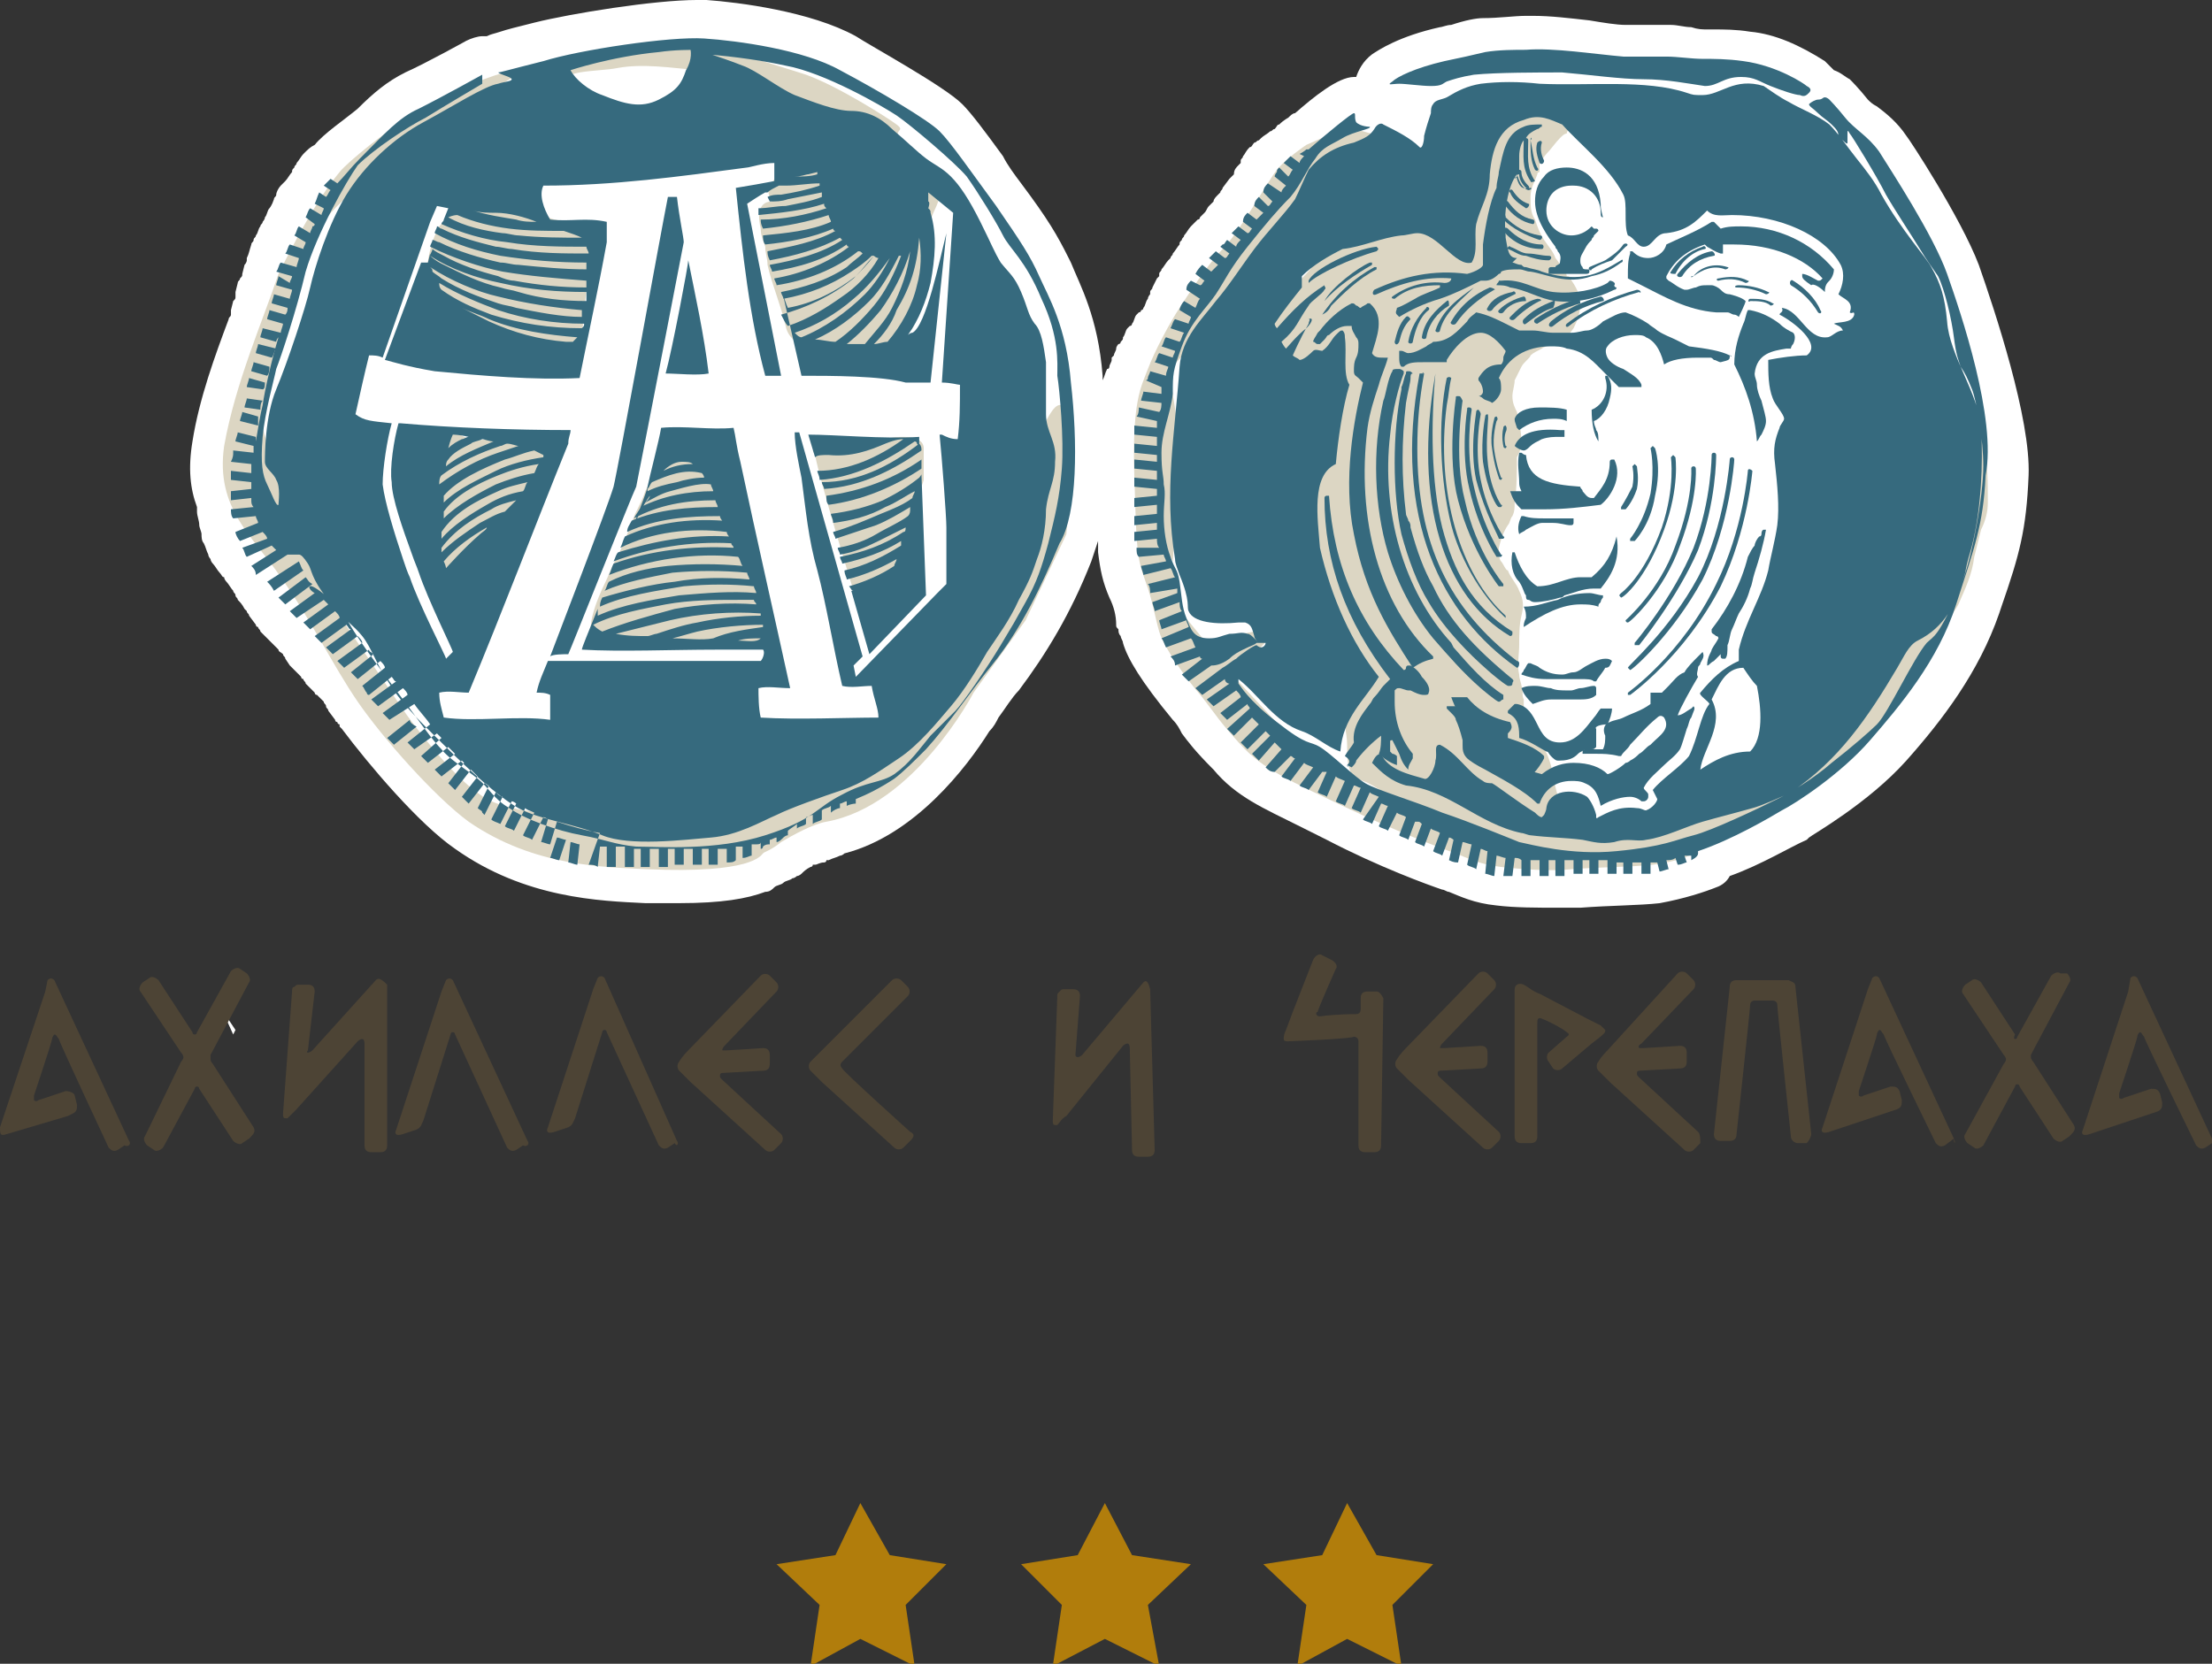 <?xml version="1.0" encoding="utf-8"?>
<!-- Generator: Adobe Illustrator 20.0.0, SVG Export Plug-In . SVG Version: 6.00 Build 0)  -->
<svg version="1.1" id="Слой_1" xmlns="http://www.w3.org/2000/svg" xmlns:xlink="http://www.w3.org/1999/xlink" x="0px" y="0px"
	 viewBox="0 0 97.7 73.5" style="enable-background:new 0 0 97.7 73.5;" xml:space="preserve">
<rect x="0" y="0" width="97.7" height="73.5" fill="#333333" stroke="none"/>
<style type="text/css">
	.st0{fill:#FFFFFF;}
	.st1{fill:#DCD6C3;}
	.st2{fill:#366A7E;}
	.st3{fill:#4D4435;}
	.st4{fill:#B17D0C;}
</style>
<path class="st0" d="M58.6,37.1c2.3,1.2,4.5,2,5.1,2.2c0.1,0,0.2,0.1,0.3,0.1c0.5,0.2,1.1,0.5,2.1,0.6c0.8,0.1,1.8,0.1,2.8,0.1
	c0.2,0,0.4,0,0.6,0h0.3c1.3-0.1,2.6-0.1,3.5-0.2c1.1-0.2,2-0.5,2.5-0.7c0.3-0.1,0.5-0.3,0.6-0.5c1.4-0.5,2.7-1.3,3.4-1.6l0.1-0.1
	c0.1-0.1,2.6-1.5,4.3-3.4c1.6-1.8,3.2-3.9,4.1-6.5l0.1-0.3c0.8-2.3,1.1-3.4,1.2-5.8c0.1-2.5-1.5-7.3-2.2-9.3
	c-0.8-2.1-3.1-5.6-3.2-5.7c-0.4-0.6-0.9-1-1.3-1.3c-0.2-0.1-0.3-0.2-0.4-0.3c-0.4-0.5-0.7-0.8-0.8-0.9c-0.2-0.1-0.4-0.3-0.7-0.4
	c-0.1-0.1-0.3-0.3-0.4-0.4c-1.1-0.7-2.2-1.2-3.3-1.3c-0.6-0.1-1.2-0.1-1.6-0.1h-0.3c-0.2,0-0.4,0-0.7-0.1c-0.3,0-0.6-0.1-0.9-0.1
	c-0.2,0-0.3,0-0.5,0c-0.1,0-0.3,0-0.4,0s-0.2,0-0.4,0c-0.2,0-0.4,0-0.7,0c-0.4,0-1-0.1-1.6-0.2c-0.9-0.1-1.7-0.2-2.5-0.2
	c-0.1,0-0.2,0-0.3,0c-0.5,0-1.2,0.1-1.9,0.1c-0.3,0-0.8,0.1-1.4,0.3c-0.2,0-0.4,0.1-0.5,0.1c-1.8,0.4-2.7,1-3,1.2
	c-0.4,0.3-0.6,0.7-0.7,1h-0.1c-0.7,0-1.8,0.9-2.6,1.6c-0.1,0-0.2,0.1-0.3,0.2c0,0-0.2,0.1-0.4,0.3c-0.1,0-0.1,0.1-0.2,0.2
	c-0.1,0-0.1,0.1-0.2,0.1C56,5.9,55.8,6,55.7,6.1l-0.1,0.1c-0.1,0-0.1,0.1-0.2,0.1c-0.1,0.1-0.1,0.2-0.2,0.2C55,6.7,55,6.8,54.9,6.9
	c0,0.1-0.1,0.1-0.1,0.2c0,0,0,0,0,0.1l-0.1,0.1c-0.1,0.1-0.2,0.2-0.2,0.4l-0.1,0.1l-0.1,0.1L54,8.3c0,0.1-0.1,0.1-0.1,0.2l0,0
	l-0.1,0.1c-0.1,0.1-0.2,0.2-0.2,0.3L53.5,9l-0.1,0.1c-0.1,0.1-0.1,0.2-0.2,0.3l-0.1,0.1L53,9.6c0,0.1-0.1,0.1-0.1,0.1l-0.1,0.1
	l-0.1,0.1L52.6,10c-0.1,0.1-0.2,0.3-0.3,0.4c0,0.1-0.1,0.1-0.1,0.2c-0.1,0.1-0.1,0.1-0.1,0.2c-0.1,0.1-0.2,0.3-0.3,0.4
	c0,0.1-0.1,0.1-0.1,0.2l-0.1,0.1c-0.1,0.1-0.2,0.3-0.3,0.4c0,0.1-0.1,0.1-0.1,0.2c0,0,0,0,0,0.1l-0.1,0.1l-0.2,0.4
	c0,0.1-0.1,0.1-0.1,0.2c0,0,0,0,0,0.1c0,0-0.1,0.1-0.1,0.2c-0.1,0.1-0.1,0.3-0.2,0.4c0,0,0,0.1-0.1,0.1c0,0,0,0.1-0.1,0.1l-0.1,0.1
	c-0.1,0.1-0.1,0.3-0.2,0.4c0,0,0,0.1-0.1,0.1l-0.1,0.1c-0.1,0.1-0.1,0.3-0.2,0.4c0,0.1,0,0.1-0.1,0.2c0,0,0,0.1-0.1,0.1
	c0,0-0.1,0.1-0.1,0.2c0,0.1-0.1,0.2-0.1,0.3l-0.1,0.1v0.1c0,0.1-0.1,0.2-0.1,0.3c0,0,0,0.1-0.1,0.1c-0.1,0.2-0.1,0.3-0.2,0.5v0.1
	l0,0c0-0.1,0-0.2,0-0.3c-0.2-2.6-1-4-1.4-5l-0.1-0.2c-0.5-1-0.9-1.7-2.1-3.3c-0.3-0.4-0.6-0.8-0.8-1.2c-0.8-1.1-1.4-1.9-1.8-2.3
	c-0.8-0.8-4.1-2.6-4.7-3c-2-1.1-5.2-1.5-6.6-1.6c-0.1,0-0.2,0-0.4,0c-1.9,0-5.6,0.6-7.2,1c-0.8,0.2-1.2,0.3-1.5,0.4
	c-0.3,0.1-0.4,0.1-0.6,0.2c-0.1,0-0.1,0-0.2,0c-0.2,0-0.5,0.1-0.7,0.2c0,0-1.8,1-2.7,1.4c-0.8,0.4-1.4,0.9-2.1,1.6
	c-0.6,0.5-1.5,1.1-1.9,1.6c-0.2,0.1-0.3,0.2-0.5,0.4c-0.1,0.1-0.2,0.3-0.3,0.4c0,0.1-0.1,0.1-0.1,0.2c-0.1,0.1-0.1,0.1-0.1,0.2
	c-0.1,0.1-0.2,0.3-0.3,0.4l-0.1,0.1l-0.1,0.1c-0.1,0.1-0.2,0.3-0.2,0.4c0,0.1-0.1,0.1-0.1,0.2c-0.1,0.3-0.2,0.4-0.2,0.4
	c-0.1,0.1-0.1,0.3-0.2,0.4c0,0.1-0.1,0.2-0.1,0.2c0,0.1-0.1,0.1-0.1,0.2c-0.1,0.1-0.1,0.3-0.2,0.4c0,0.1-0.1,0.1-0.1,0.2
	c0,0.1-0.1,0.1-0.1,0.2c-0.1,0.3-0.1,0.4-0.2,0.6v0.1c0,0,0,0.1-0.1,0.2l-0.1,0.4c0,0.1,0,0.1-0.1,0.2c0,0.1-0.1,0.1-0.1,0.2
	l-0.1,0.4c0,0.1,0,0.1,0,0.2c0,0.1,0,0.1-0.1,0.2l-0.1,0.4c0,0.1,0,0.1,0,0.2c0,0.1-0.1,0.1-0.1,0.2l0,0c-0.6,1.6-1.3,3.5-1.6,5.4
	c-0.2,1.2-0.1,2.1,0.2,2.9c0,0.1,0,0.1,0,0.2c0,0.2,0.1,0.4,0.1,0.6c0,0.1,0.1,0.3,0.1,0.4s0,0.3,0.1,0.4c0.1,0.2,0.1,0.3,0.2,0.5
	c0,0.1,0.1,0.2,0.1,0.2c0,0.1,0.1,0.2,0.1,0.2c0.1,0.1,0.2,0.3,0.3,0.4s0.1,0.2,0.2,0.2c0,0.1,0.1,0.2,0.1,0.2
	c0.1,0.1,0.2,0.3,0.3,0.4c0,0.1,0.1,0.1,0.1,0.2s0.1,0.1,0.1,0.2c0.1,0.1,0.2,0.2,0.3,0.4l0.1,0.1c0,0.1,0.1,0.1,0.1,0.2l0.3,0.4
	c0,0.1,0.1,0.1,0.1,0.1c0,0.1,0.1,0.1,0.1,0.2l0.3,0.3l0.1,0.1l0.1,0.1l0.3,0.3c0,0.1,0.1,0.1,0.2,0.2c0,0.1,0.1,0.1,0.1,0.2
	l0.2,0.3l0.1,0.1l0.1,0.1l0.3,0.3c0,0.1,0.1,0.1,0.1,0.1c0,0.1,0.1,0.1,0.1,0.2l0.3,0.3l0.1,0.1c0,0,0,0.1,0.1,0.1l0.3,0.3
	c0,0.1,0.1,0.1,0.1,0.2s0.1,0.1,0.1,0.2l0.3,0.4c0,0,0,0.1,0.1,0.1c0,0,0,0.1,0.1,0.1c0,0,0,0,0,0.1c0,0,0,0,0.1,0.1
	c1.2,1.6,3.4,4.2,5,5.3c3.1,2.2,6.4,2.3,8.4,2.4h0.2c0.5,0,0.9,0,1.3,0c1.9,0,3-0.2,3.8-0.5c0.2,0,0.3-0.1,0.4-0.2
	c0.1-0.1,0.3-0.1,0.4-0.2c0.1-0.1,0.3-0.1,0.4-0.2l0,0c0.1,0,0.2-0.1,0.2-0.1c0.1,0,0.2-0.1,0.2-0.1c0.1-0.1,0.2-0.2,0.4-0.3
	c0,0,0.1,0,0.1-0.1H36c0.1,0,0.2-0.1,0.4-0.1c0,0,0.1,0,0.1-0.1h0.1c0.2-0.1,0.3-0.1,0.5-0.2c0.1,0,0.2-0.1,0.2-0.1
	c3.1-0.8,5.4-3.8,6.4-5.4c0.2-0.2,0.3-0.4,0.4-0.6c0.3-0.4,0.6-0.9,0.9-1.2c1.2-1.6,2.3-3.4,3.2-5.7c0.1-0.3,0.2-0.6,0.3-0.9l0,0
	l0,0l0,0c0,0.2,0,0.3,0,0.5l0,0l0,0c0.1,0.8,0.2,1.3,0.5,2c0.2,0.4,0.3,0.8,0.3,1.2c0,0.1,0,0.1,0.1,0.2l0,0c0,0.1,0,0.2,0.1,0.3
	c0,0.1,0.1,0.2,0.1,0.3c0.2,0.7,0.8,1.7,2.2,3.4c0.2,0.2,0.3,0.4,0.4,0.6c0.3,0.4,0.6,0.8,1.4,1.6c1,1.2,2.2,1.7,3.8,2.5
	C57.8,36.7,58.2,36.9,58.6,37.1z"/>
<path class="st0" d="M10.4,45.5l-0.1,0.2l-0.5-1.1L10.4,45.5z"/>
<path class="st0" d="M82.4,45.4L82.4,45.4l-0.2-0.2L82.4,45.4z"/>
<path class="st1" d="M59.5,5.6l-1.8,0.8c0,0-0.9,0.6-1.3,1.1C56,8,54.9,10,54.1,10.9c-0.8,0.8-1.6,2.1-2,2.7
	c-0.4,0.6-1.1,1.9-1.4,2.7c-0.3,0.8-0.7,1.4-0.6,4.7c0.1,3.3,0.1,3.6,0.5,4.7c0.3,0.8,0.4,1.5,0.6,2.2c0.2,0.7,1.2,2.1,1.9,2.9
	c0.7,0.9,0.7,1,1.7,2.1c1,1.1,2.2,1.6,4.5,2.7c2.3,1.1,4.4,1.9,5,2.1c0.5,0.2,1.1,0.5,2,0.6s2.2,0.2,3.1,0.1
	c1.3-0.1,2.7-0.1,3.6-0.2c0.9-0.1,1.7-0.4,2-0.6c0.4-0.2,0.5-0.5,0.5-0.5l-1.7,0.4l-2.6,0.2h-1.9l-2.1-0.3l-2.4-0.9l-4.7-1.7
	l-2.8-1.9l-2.8-3l2-2.2l-3.3,0.6l-0.9-1.1l-0.2-1L52,25.5l-0.5-1.3l0.3,0.6l0.2-2.6l0.2-2.3l-0.5-3.1v-0.5l1.6-1.8l2.3-2.3l1.9-2.4
	l0.8-1l3.3-2.6L59.5,5.6z"/>
<path class="st1" d="M24.1,3.6c0.5-0.1,1-0.3,1.5-0.4c0.6-0.1,1.2-0.1,1.7-0.2c1.1-0.2,2.4,0,3.5,0.1c0.6,0.1,1.1,0.1,1.6,0.4
	c0.4,0.2,0.9,0.4,1.4,0.6c0.9,0.5,1.9,0.9,2.8,1.5c0.3,0.2,0.7,0.4,1,0.5c0.3,0.2,0.6,0.4,0.9,0.6c0.3,0.2,0.7,0.3,1,0.4
	s0.9,0.3,1.2,0c-0.1-0.2-0.4-0.3-0.5-0.4c-0.2-0.2-0.3-0.4-0.5-0.6c-0.2-0.4,0.3-0.3-0.1-0.6c-0.4-0.3-2.6-1.7-4-2.2
	c-0.6-0.2-1.3-0.4-1.9-0.6c-0.9-0.2-1.8-0.3-1.9-0.3c-0.5,0-0.7-0.1-0.9-0.1c-0.3,0-0.2-0.3-0.4-0.3c-0.7-0.1-1.3,0.2-1.9,0.2
	c-0.7,0-1.3,0-1.9,0.2C26.2,2.5,25.5,2.8,25,3c-0.1,0.1-1.4,0.7-1.1,0.9"/>
<path class="st1" d="M19.8,9.5c0-0.1-0.2,0.3-0.4,0.5c-0.2,0.4-0.2,0.4-0.3,0.7c-0.2,0.6-0.3,1.3-0.2,1.9c0.1,0.5,0.3,0.7,0.6,1.1
	c0.4,0.5,1,0.6,1.5,0.8c1,0.4,1.9,0.8,2.9,1c0.6,0.1,1,0,1.4-0.4c0.2-0.1,0.3-0.3,0.4-0.5s0-0.6,0.1-0.9c0.1-0.8,0.2-1.8,0.3-2.6
	c0-0.2,0-0.5-0.1-0.6s-0.3-0.3-0.4-0.4c-0.3-0.4-0.6-0.3-1.1-0.4c-0.4-0.1-0.7-0.3-1.1-0.4C23,9.1,22.6,9,22.1,8.9s-1-0.1-1.4,0
	C20.5,9.1,20.2,9.4,19.8,9.5"/>
<path class="st1" d="M33.9,8.3c0,0.1,0.1,0.5,0.2,0.6c-0.7,0-0.6,0.8-0.5,1.2c0,0.3,0.1,0.5,0.2,0.8c0,0.3,0.1,0.5,0.1,0.8
	c0.2,0.9,0.6,1.8,0.8,2.7c0.1,0.5,0.5,0.8,1,1c0.2,0.1,0.5,0.1,0.8,0.1s0.6,0.1,0.9,0.1c0.1,0,0.3,0,0.4,0c0.1,0,0.2,0.1,0.3,0.1
	c0.3,0.1,0.6,0,0.9-0.1c0.5-0.1,0.6-0.5,1-0.9c0.1-0.1,0.3-0.1,0.3-0.2c0.1-0.1,0.1-0.3,0.2-0.4c0.2-0.3,0.2-0.6,0.2-1
	c0-0.3,0.1-0.6,0.2-0.9c0.1-0.2,0.3-0.8,0.1-1c0.1-0.1,0.1-0.4,0.1-0.6c0-0.1,0.1-0.2,0.1-0.3s-0.1-0.2-0.1-0.4
	c0-0.5,0.4-0.8,0.4-1.4S41,8,40.7,7.7c-0.2-0.2-0.3-0.3-0.6-0.4c-0.2-0.1-0.4-0.2-0.6-0.2c-1-0.4-2.3-0.5-3.3-0.2
	c-0.4,0.1-0.9,0.3-1.3,0.4c-0.2,0.1-0.4,0.3-0.6,0.4C34.2,8.1,33.9,8.1,33.9,8.3"/>
<path class="st1" d="M36,20.1c0.2,1.1,1.6,5.7,1.7,6c0.1,0.3,0.3,0,0.5-0.1c0.4-0.1,0.8-0.2,1.2-0.4c0.2-0.1,0.3-0.2,0.5-0.3
	c0.2-0.1,0.2-0.3,0.4-0.4c0-0.2,0.1-0.4,0.1-0.6s0.1-0.4,0.1-0.6s0-0.5,0-0.7s-0.1-0.4-0.1-0.6c0-0.4,0.3-0.8,0.4-1.2
	c0-0.3,0-0.7,0-1.4c0-0.4-0.5-0.5-0.9-0.5c-0.2,0-0.5,0-0.7,0.1c-0.2,0-0.5,0.1-0.7,0.1c-0.4,0.1-0.8,0.3-1.2,0.4s-0.9,0-1.4,0
	L36,20.1z"/>
<path class="st1" d="M28.8,21.1c-0.1,0.2-0.2,0.4-0.3,0.6c-0.2,0.6-0.4,0.8-0.6,1.4c-0.2,0.5-0.5,1.3-0.8,1.8
	c-0.2,0.4-0.2,0.5-0.4,0.9c-0.2,0.4-1.2,2.6-0.1,2.4c0.3,0,0.6-0.2,0.8-0.1c0.1,0,0.2,0.2,0.3,0.2c0.1,0,0.3,0,0.5,0
	c0.5,0.1,1.1,0.1,1.6,0.2c0.6,0.1,1.1-0.2,1.6-0.2c0.1,0,0.3,0.1,0.4,0.1s0.1-0.1,0.1-0.1c0.1,0,0.1,0.1,0.1,0.1c0.3,0,0.6,0,0.9,0
	c0.5,0.1,1,0.3,1.1-0.3c0.1-0.4-0.2-0.9-0.3-1.4c-0.2-0.5-0.4-0.8-0.6-1.3c-0.2-0.5-0.3-1-0.5-1.5s-0.4-1-0.6-1.5
	c-0.1-0.5-0.3-1-0.6-1.4c-0.3-0.5-0.7-0.8-1.1-1.1c-0.4-0.3-0.9,0-1.2,0.3C29,20.5,28.9,20.8,28.8,21.1z"/>
<path class="st1" d="M20.1,19c-1.4-0.3-0.8,5.4-0.4,6.1s1.1-0.3,1.5-0.6c0.5-0.5,0.9-0.9,1.3-1.4c0.6-0.9,1.2-1.7,1.5-2.6
	c0.3-0.8-1.2-1-1.7-1.1c-0.4-0.1-0.9,0.1-1.4,0c-0.2,0-0.4-0.1-0.6-0.2c-0.2,0-0.4-0.2-0.6-0.2"/>
<path class="st1" d="M68.9,6.1c-0.2,0.2-0.4,0.5-0.6,0.7c-0.1,0.1-0.2,0.3-0.3,0.4c0,0.1,0,0.2,0,0.3c0,0,0,0,0,0.1
	c0,0-0.1,0-0.1,0.1c-0.1,0.3-0.3,0.6-0.3,1s0,0.7,0.2,1c0.1,0.3,0.2,0.6,0.4,0.9c0.2,0.3,0.4,0.5,0.5,0.8c0.1,0.1,0.2,0.3,0.3,0.4
	c0.1,0.1,0.2,0.3,0.2,0.4h0.1c0.1,0.2,0.2,0.3,0.3,0.5c0.1,0.2,0.2,0.4,0.2,0.6c0,0.5-0.1,0.8-0.3,1.2c-0.2,0.3-0.5,0.6-0.9,0.7
	c-0.2,0.1-0.4,0.1-0.5,0.2c-0.2,0.1-0.4,0.2-0.5,0.3c0,0.1-0.3,0.3-0.4,0.5c-0.1,0.2-0.2,0.4-0.3,0.6c0,0.2-0.1,0.5-0.1,0.7
	c0,0.3,0.1,0.5,0.2,0.7c0.1,0.4,0.2,0.9,0.2,1.4c0,0.2-0.1,0.4-0.2,0.6c0,0.7,0,1.3-0.1,2c0,0.2,0,0.4-0.1,0.6
	c-0.1,0.1-0.1,0.3-0.2,0.4c-0.2,0.3-0.3,0.6-0.4,1c0,0.2,0,0.5,0.1,0.6s0.2,0.4,0.3,0.4c0.1,0.3,0.4,0.6,0.5,0.9
	c0.2,0.4,0.2,0.7,0.1,1.1s-0.1,0.9-0.1,1.3s-0.1,0.9,0,1.3c0,0.2,0.1,0.4,0.1,0.5c0.1,0.2,0,0.4,0.1,0.6c0,0.4,0,0.8,0.1,1.2
	c0.1,0.3,0.4,0.6,0.6,0.8c0.3,0.2,0.4,0.6,0.5,0.9c0.2,0.8,0.2,1.7,0.9,2.2c0.2,0.1,0.4,0.2,0.6,0.3c0.3,0.1,0.5,0,0.7,0.1
	c0.4,0.1,0.8,0,1.2,0.1c0.5,0.1,0.9-0.2,1.3-0.3s0.8-0.4,1.2-0.6c0.4-0.2,0.8-0.6,1.2-0.9c0.3-0.2,0.7-0.5,1.1-0.6
	c0.1,0,0.1,0,0.3,0c0.1,0,0.2-0.1,0.3-0.2c0.2-0.1,0.3-0.2,0.5-0.3c0.2-0.2,0.5-0.4,0.7-0.5c0.3-0.3,0.5-0.5,0.8-0.8
	c0.2-0.2,0.4-0.4,0.5-0.7c0.1-0.2,0.3-0.5,0.4-0.7c0.2-0.4,0.6-0.7,0.9-1c0.4-0.4,0.8-0.8,1.2-1.1c0.4-0.4,1-0.7,1.3-1.1
	s0.5-1,0.6-1.4s0.3-0.9,0.5-1.3c0.4-0.9,0.3-1.9,0.4-2.9c0.1-0.5,0.3-0.9,0.5-1.4c0.1-0.2,0.1-0.4,0.2-0.6s0-0.4,0.1-0.7
	c0.1-0.5,0.6-0.5,1-0.5c0.2,0,0.3,0,0.5,0.2c0.2,0.1,0.2,0.3,0.2,0.5c0.2,0.8,0.2,1.7,0.2,2.6c0,0.4-0.1,0.8-0.3,1.2
	c-0.1,0.4-0.2,0.8-0.3,1.2c-0.1,0.8-0.4,1.4-0.7,2.1c-0.1,0.2-0.2,0.3-0.3,0.5c-0.1,0.2-0.1,0.4-0.3,0.5c-0.3,0.3-0.3,0.6-0.5,0.9
	s-0.3,0.6-0.5,0.9s-0.5,0.6-0.7,0.9c-0.1,0.1-0.2,0.3-0.2,0.4c-0.1,0.3-0.4,0.5-0.5,0.7h-0.1c0,0.1-0.2,0.3-0.3,0.4
	c-0.1,0.1-0.2,0.2-0.3,0.3c-0.2,0.2-0.3,0.5-0.5,0.7s-0.4,0.4-0.6,0.6c-0.2,0.2-0.5,0.4-0.8,0.6c-0.5,0.4-1.1,0.7-1.6,1.1
	c-0.4,0.3-1,0.5-1.4,0.8s-0.9,0.4-1.4,0.7c-0.4,0.2-0.8,0.3-1.2,0.5c-0.7,0.3-1.6,0.3-2.3,0.5c-0.2,0-0.4,0.1-0.6,0.1
	s-0.4,0.1-0.6,0.1c-0.4,0-0.8,0.2-1.2,0.1c-0.2,0-0.4-0.1-0.6-0.1s-0.4,0-0.6,0s-0.3-0.1-0.5-0.1c-0.1,0-0.1-0.1-0.3-0.1
	c-0.1,0-0.2,0-0.4,0.1c-0.8,0-1.7-0.2-2.4-0.5c-0.4-0.2-0.7-0.3-1.1-0.4c-0.2-0.1-0.4-0.2-0.6-0.3c-0.2-0.1-0.5-0.2-0.7-0.3
	S63,36.1,62.8,36s-0.4-0.3-0.6-0.4c-0.2-0.1-0.4-0.2-0.6-0.2c-0.2-0.1-0.4-0.3-0.5-0.4c-0.3-0.2-0.6-0.4-0.9-0.5
	c-0.2-0.1-0.3,0-0.4-0.1c-0.1-0.1,0-0.1-0.1-0.2c-0.2-0.4-0.2-0.8-0.2-1.3s-0.2-1.2-0.2-1.7c0-0.2-0.1-0.4-0.2-0.6
	c-0.1-0.2,0-0.5,0-0.7c-0.1-0.6-0.2-1.2-0.3-1.7c-0.1-0.4-0.2-0.8-0.3-1.2c-0.1-0.5-0.1-1-0.3-1.4c-0.3-0.9-0.8-1.8-1.2-2.7
	c-0.3-0.7-0.7-1.5-1-2.2c-0.3-0.6-0.6-1.2-0.7-1.9c-0.1-0.6-0.4-1.2-0.4-1.8c0-0.3-0.1-0.5-0.1-0.8c0-0.3,0.1-0.6,0.2-0.9
	c0.3-0.6,0.5-1.1,0.9-1.5c0.2-0.2,0.4-0.5,0.7-0.7c0.3-0.3,0.6-0.5,0.9-0.8c0.5-0.5,0.8-1,1.3-1.5c0.4-0.4,0.7-0.8,1.2-1.2
	c0.4-0.3,0.8-0.7,1.2-1c0.6-0.3,1.2-0.6,1.8-1c0.4-0.2,0.8-0.4,1.1-0.6s0.7-0.3,0.9-0.5c0.3-0.3,0.4-0.6,0.7-0.9
	C66,5.2,66.6,5,67,4.8c0.6-0.2,1.2-0.4,1.8-0.4c0.2,0,0.4,0,0.7,0.1c0.1,0,0.2,0,0.3,0.1c0.1,0.1,0.1,0.1,0.3,0.2
	c0.1,0.3,0.1,0.4-0.2,0.6c-0.2,0.1-0.4,0.1-0.6,0.3c-0.1,0.1-0.1,0.2-0.1,0.2C69.1,5.9,69,6,68.9,6.1z"/>
<path class="st1" d="M23.3,3c0,0-3.3,2-6.4,4.4c-2,1.6-2.9,2.3-3.4,4.1c-0.5,1.7-1.7,5.3-1.9,6.7s1,2.5,1.3,3.4
	c0.3,1,0.4,1.8,0.7,1.9s2.1,1.2,2.1,1.2s-1.5,1.4-1,2.1c0.3,0.4,2.4,3.5,3,4.4c0.6,0.9,2.3,3.1,3.5,3.9c1.2,0.9,3.6,0.8,5.6,1.1
	c2.1,0.3,12.5-3.8,13.5-4.1s5.5-12.7,5.9-13.5c1.6-3.1,0.9,5,0.9,5l-1.8,3.8L43,30.6c0,0-2.6,5-6.5,5.7c-0.6,0.1-1.5,0.6-2,0.9
	c-0.5,0.4-0.7,0.4-0.8,0.5s-0.5,0.9-5.1,0.7c-1.9-0.1-5-0.1-7.9-2.1c-1.5-1.1-3.8-3.7-4.9-5.3c-1.1-1.6-2.1-3.7-3.4-5.5
	c-1.2-1.8-2.9-3-2.5-5.8c0.5-2.8,1.7-5.5,2.4-7.6C13,10.7,14,8.8,15,7.6c0.4-0.5,2.2-1.9,2.6-2.1C21.2,3.1,23.3,3,23.3,3z"/>
<g>
	<path class="st2" d="M36.3,21.3c0,0.1,0.1,0.2,0.1,0.3c1.6-0.1,3-0.8,4.3-1.7c0-0.1,0-0.2-0.1-0.3C39.3,20.6,37.9,21.3,36.3,21.3z"
		/>
	<path class="st2" d="M36.6,22.3c1.5-0.2,2.9-0.8,4.1-1.6v-0.1c0-0.1,0-0.2,0-0.3c-1.3,0.9-2.7,1.4-4.2,1.6
		C36.5,22.1,36.5,22.2,36.6,22.3z"/>
	<path class="st2" d="M36.6,20.1c1,0.1,1.8-0.2,2.5-0.5c0.5-0.2,0.7-0.2,0.8-0.2c-1.1,0.8-2.4,1.4-3.8,1.4c0,0.1,0.1,0.2,0.1,0.4
		c1.5-0.1,2.9-0.8,4.2-1.7c0,0,0.1,0,0.1,0.1c0.1,0.1,0.1,0.2,0.1,0.3v-0.6l0,0c-1.6,0.1-3.7-0.1-4.9-0.1l0.3,1
		C36.1,20.1,36.3,20.1,36.6,20.1z"/>
	<path class="st2" d="M31.3,16.5c-0.2-1.7-0.6-3.5-0.9-5c0,0.2-0.7,3.9-1,5C29.9,16.5,30.8,16.6,31.3,16.5z"/>
	<path class="st2" d="M25.1,28.9c0.1-0.2,2.8-7,3-7.4l0,0c0.5-2.5,2.1-10.8,2.1-10.8c0-0.2-0.2-1.1-0.3-2c-0.2,0-0.3,0-0.4,0
		c-0.3,1.5-2.2,12-2.4,12.8c-0.3,1-2.5,6.7-2.8,7.5C24.4,28.9,24.9,28.9,25.1,28.9z"/>
	<path class="st2" d="M40.6,21.1c-0.5,0.4-1,0.7-1.6,1c-0.7,0.3-1.5,0.5-2.3,0.6c0,0.1,0.1,0.2,0.1,0.4c0.8-0.1,1.6-0.3,2.3-0.7
		c0.5-0.2,0.9-0.5,1.3-0.7c0,0.1-0.1,0.2-0.1,0.3c-0.4,0.3-0.9,0.5-1.4,0.7c-0.7,0.3-1.4,0.6-2.1,0.8c0,0.1,0.1,0.2,0.1,0.3
		c0.6-0.2,1.2-0.4,1.8-0.6c0.5-0.2,1-0.5,1.5-0.8c0,0,0,0,0,0.1s0,0.2-0.1,0.3c-0.4,0.3-0.9,0.5-1.4,0.8s-1.1,0.5-1.7,0.6
		c0,0.1,0.1,0.2,0.1,0.3c0.6-0.1,1.1-0.3,1.7-0.6c0.4-0.2,0.8-0.4,1.2-0.6c0,0.1,0,0.2-0.1,0.2c-0.9,0.6-1.8,0.9-2.8,1.1
		c0,0.1,0.1,0.2,0.1,0.3c0.9-0.2,1.8-0.5,2.6-1c0,0,0,0,0,0.1v0.1c-0.8,0.5-1.6,0.9-2.5,1.1c0,0.2,0.1,0.3,0.1,0.4
		c0.8-0.2,1.5-0.5,2.2-0.9c0,0.1-0.1,0.2-0.1,0.3c-0.6,0.4-1.3,0.7-2,0.9c0.1,0.1,0.1,0.2,0.2,0.2c-0.1,0-0.1,0-0.1,0l0.8,2.8
		l2.5-2.6L40.7,21C40.7,20.9,40.7,21,40.6,21.1z"/>
	<path class="st2" d="M47.3,16.9c-0.2-2.5-1-3.8-1.4-4.7s-0.8-1.5-1.9-3.1c-1.1-1.5-2-2.8-2.5-3.3S38.8,4,37.1,3.1
		c-1.6-0.9-4.5-1.3-6-1.4s-5.5,0.5-7.1,1c-1.6,0.4-1.9,0.5-2,0.5c0.1,0.1,0.6,0.2,0.6,0.3S22.3,3.6,22,3.7c-0.6,0.1-2,1-3.3,1.7
		s-2.6,1.9-3.4,3.2c-0.8,1.3-1.4,3.2-1.6,4.1c-0.2,0.9-1,3.3-1.5,4.5s-0.5,2.9-0.5,3.2s0.4,0.5,0.5,0.8c0.2,0.3,0.1,1,0.1,1.1
		c-0.1,0.1-0.3-0.5-0.5-0.9s-0.3-0.9-0.2-2.1c0.1-1.1,0.5-2.5,0.6-3c0.2-0.5,0.9-2.6,1.3-4.3c0.5-1.7,1.8-4,2.3-4.7
		c0.7-0.7,2.2-1.7,3-2.1c0.8-0.5,2.5-1.5,2.5-1.5V3.3c0,0-1.8,1-2.8,1.5C17.6,5.2,17,5.9,15.9,7c-0.4,0.4-0.7,0.8-1,1.1l-0.3-0.2
		c-0.1,0.1-0.2,0.2-0.3,0.3l0.3,0.2c-0.1,0.1-0.1,0.2-0.2,0.3l-0.3-0.2C14,8.7,14,8.8,13.9,9l0.4,0.2c0,0.1-0.1,0.2-0.1,0.3
		l-0.5-0.3c-0.1,0.1-0.1,0.2-0.2,0.4l0.4,0.3c0,0,0,0.1-0.1,0.1c0,0.1-0.1,0.2-0.1,0.3l0,0L13.2,10c-0.1,0.1-0.1,0.3-0.2,0.4
		l0.5,0.3c0,0.1-0.1,0.2-0.1,0.3l-0.6-0.2c-0.1,0.1-0.1,0.3-0.2,0.4l0.6,0.2c0,0.1-0.1,0.3-0.1,0.4l-0.7-0.2
		c-0.1,0.1-0.1,0.3-0.2,0.4l0.7,0.2c0,0.1-0.1,0.2-0.1,0.3l-0.5-0.3c0,0.1-0.1,0.3-0.1,0.4l0.7,0.2c0,0.1-0.1,0.3-0.1,0.4L12.1,13
		c0,0.1-0.1,0.3-0.1,0.4l0.7,0.2l0,0c0,0.1,0,0.2-0.1,0.3l-0.7-0.2c0,0.1-0.1,0.3-0.1,0.4l0.7,0.2c0,0.1-0.1,0.3-0.1,0.4l-0.8-0.2
		c0,0.1-0.1,0.3-0.1,0.4l0.7,0.2c0-0.1,0.1-0.2,0.1-0.2c-0.3,1-0.6,2.3-0.7,3c-0.1,0.4-0.2,1-0.3,1.6c0-0.1,0-0.1,0-0.2l-0.8-0.2
		c0,0.1-0.1,0.3-0.1,0.4l0.8,0.2c0,0.1,0,0.2,0,0.3l-0.9-0.1c0,0,0,0,0,0.1s0,0.2-0.1,0.4l0.9,0.1c0,0.1,0,0.3,0,0.4l-0.9-0.1
		c0,0.1,0,0.3,0,0.4l0.9,0.1c0,0.1,0,0.2,0,0.3l-0.9,0.1c0,0.2,0,0.3,0,0.4l0.9-0.1v0.1c0,0.1,0,0.2,0.1,0.3l-1,0.1
		c0,0.1,0,0.3,0.1,0.4l1-0.1c0,0.1,0.1,0.2,0.1,0.3l-1,0.4c0,0.1,0.1,0.3,0.2,0.4l1-0.4c0.1,0.1,0.2,0.2,0.2,0.3l-1.1,0.4
		c0.1,0.1,0.1,0.3,0.2,0.4l1.1-0.5c0.1,0.1,0.1,0.1,0.2,0.2L11.1,25c0.1,0.1,0.2,0.2,0.2,0.4l1.4-0.9c0.3,0,0.5,0,0.5,0
		c0.1,0,0.2,0.1,0.4,0.4s0.1,0.6,0.9,1.6c0.8,1,1.1,1.1,1.5,1.6c0.4,0.5,0.6,1.2,1.2,2.1c0.6,1,1.8,2.1,2.6,2.9
		c0.8,0.8,2.2,2.1,3.1,2.6s2.5,0.7,3.7,1.2s3.6,0.2,4.8,0.1c1.2-0.1,2.2-0.7,2.9-1c0.6-0.3,2-0.8,2.9-1.1s1.6-0.8,2.5-1.4
		c0.9-0.6,1.7-1.6,2.3-2.3c0.6-0.7,1.2-1.7,1.6-2.4c0.4-0.6,1-1.4,1.4-2.3c0.5-0.9,0.6-1.2,0.8-1.8c0.2-0.5,0.4-1.3,0.4-2.2
		c0.1-0.9,0.4-1.2,0.4-2.1c0.1-0.9-0.4-1.3-0.4-2.1s0-1.6,0-2.3c-0.1-0.7-0.2-1.4-0.5-1.7c-0.3-0.4-0.3-0.7-0.6-1.4
		s-0.5-0.8-0.9-1.3c-0.3-0.5-0.4-0.8-0.9-1.8s-0.9-1.6-1.3-2c-0.4-0.4-0.7-0.5-1.1-0.8c-0.4-0.3-0.9-0.8-1.5-1.3
		c-0.5-0.5-1.1-0.8-1.8-0.8s-1.7-0.4-2.5-0.7c-0.7-0.3-1.7-1.1-2.3-1.3c-0.5-0.2-1.1-0.4-1.4-0.5c0,0-0.1,0-0.2,0
		c1.3,0.1,2.6,0.3,3.5,0.5c1.7,0.3,4.3,1.8,4.9,2.2s2.6,2.1,3.1,2.7c0.5,0.7,1.3,2,1.6,2.6s1,1.1,1.7,2.8c0.8,1.7,0.7,2.8,0.7,3.4
		c0.1,0.6,0.3,2.8,0.2,4.1c-0.1,1.3-0.3,2.1-0.6,3.3c-0.3,1.1-0.5,1.7-1,2.6s-0.5,0.9-1.1,1.9s-1.7,2.6-2,2.9s-0.6,0.6-1.1,1.1
		c-0.5,0.6-0.9,1.2-1.6,1.7c-0.6,0.4-1.2,0.3-2.3,0.9c-1.2,0.6-1.2,1.1-3.4,1.8s-4.7,0.5-5.7,0.5c-1-0.1-1.3-0.3-2.4-0.5
		s-2.5-0.7-3.2-1.2c-0.7-0.4-0.9-0.9-1.4-1.3c-0.5-0.4-1.3-0.9-1.6-1.3c-0.3-0.3-0.6-0.7-1.4-1.8c-0.9-1.2-2.2-2.9-2.7-3.8
		s-1.6-1.7-1.7-1.6c-0.1,0,0,0.2,0.2,0.3L12.8,27c0.1,0.1,0.2,0.2,0.3,0.3l1.2-0.8l0.1,0.1l0.1,0.1l-1.1,0.8
		c0.1,0.1,0.2,0.2,0.3,0.3l1.1-0.8c0.1,0.1,0.2,0.2,0.2,0.3l-1.1,0.8c0.1,0.1,0.2,0.2,0.3,0.3l1.1-0.8c0.1,0.1,0.1,0.2,0.2,0.2
		l-1.1,0.8c0.1,0.1,0.2,0.2,0.3,0.3l1.1-0.8c0.1,0.1,0.2,0.2,0.2,0.3l-1.1,0.8c0.1,0.1,0.2,0.2,0.3,0.3l1.1-0.8
		c0,0.1,0.1,0.1,0.2,0.2l-1,0.8c0.1,0.1,0.2,0.2,0.3,0.3l1-0.8c0.1,0.1,0.2,0.2,0.2,0.3l-1,0.8c0.1,0.1,0.1,0.2,0.2,0.3
		c0,0,0,0.1,0.1,0.1l1-0.8c0.1,0.1,0.1,0.2,0.2,0.2l-1.1,0.8c0.1,0.1,0.2,0.2,0.3,0.3l1.1-0.8c0.1,0.1,0.2,0.2,0.2,0.3l-1.1,0.8
		c0.1,0.1,0.2,0.2,0.3,0.3l1.1-0.7l0,0c0.2,0.3,0.5,0.6,0.7,0.9l-1,0.8c0.1,0.1,0.2,0.2,0.3,0.3l1-0.7c0.1,0.1,0.1,0.1,0.2,0.2
		l-0.9,0.8c0.1,0.1,0.2,0.2,0.3,0.3l0.9-0.7c0.1,0.1,0.2,0.2,0.3,0.3L19.2,34c0.1,0.1,0.2,0.2,0.3,0.3l0.9-0.7l0.1,0.1l-0.7,0.9
		c0.1,0.1,0.2,0.2,0.3,0.3l0.7-0.9c0.1,0.1,0.2,0.2,0.3,0.3l-0.7,0.9c0.1,0.1,0.2,0.2,0.3,0.3l0.7-0.9c0.1,0,0.1,0.1,0.2,0.1l-0.5,1
		c0.1,0.1,0.2,0.1,0.2,0.2l0.1,0.1l0.5-1c0.1,0.1,0.2,0.2,0.3,0.2l-0.5,1c0.1,0.1,0.2,0.1,0.4,0.2l0.5-1c0.1,0,0.2,0.1,0.2,0.1
		l-0.5,1c0.1,0.1,0.3,0.1,0.4,0.2l0.5-1c0.1,0.1,0.2,0.1,0.4,0.2l-0.5,1c0.1,0.1,0.3,0.1,0.4,0.2l0.5-1c0.1,0,0.2,0.1,0.2,0.1
		l-0.3,1c0.1,0,0.3,0.1,0.4,0.1l0.3-1c0.6,0.2,1.3,0.4,1.9,0.5L26,38.2c0.1,0,0.3,0,0.4,0.1l0.1-0.9c0.1,0,0.2,0,0.3,0v0.9
		c0.1,0,0.3,0,0.4,0v-0.9c0.1,0,0.3,0,0.4,0v0.9c0.2,0,0.3,0,0.4,0v-0.8c0.1,0,0.2,0,0.3,0v0.8c0.1,0,0.3,0,0.4,0v-0.8
		c0.1,0,0.3,0,0.4,0v0.8c0.1,0,0.3,0,0.4,0v-0.8c0.1,0,0.2,0,0.3,0v0.7c0.2,0,0.3,0,0.4,0v-0.7c0.1,0,0.3,0,0.4,0v0.7
		c0.2,0,0.3,0,0.4,0v-0.7c0.1,0,0.2,0,0.3,0v0.7c0.2,0,0.3,0,0.4,0v-0.7c0.1,0,0.3,0,0.4,0v0.6c0.2,0,0.3,0,0.4-0.1v-0.6
		c0.1,0,0.2,0,0.3,0v0.5c0.2,0,0.3-0.1,0.4-0.1v-0.5c0.1,0,0.1,0,0.2,0c0.1,0,0.2,0,0.2-0.1v0.3c0.1,0,0.1-0.1,0.1-0.1
		c0.1-0.1,0.2-0.1,0.3-0.1v-0.2c0.1,0,0.2-0.1,0.3-0.1v0.2c0.1,0,0.2-0.1,0.3-0.2c0,0,0.1-0.1,0.2-0.1v-0.2c0.1-0.1,0.3-0.2,0.4-0.3
		v0.2c0.1-0.1,0.3-0.1,0.4-0.2v-0.3c0.1,0,0.2-0.1,0.3-0.1v0.4c0.1-0.1,0.3-0.1,0.4-0.2v-0.4c0.1-0.1,0.3-0.1,0.4-0.2v0.3
		c0.1-0.1,0.3-0.2,0.4-0.2v-0.2c0.1,0,0.2-0.1,0.3-0.1v0.2c0.2-0.1,0.4-0.1,0.4-0.1v-0.2c0.5-0.2,1.1-0.5,1.7-0.9
		c0.4-0.3,0.9-0.8,1.4-1.3c1-1.1,2-2.6,2.9-3.7c1.3-1.6,2.2-3.5,3-5.4C47.6,22.7,47.6,19.5,47.3,16.9z M29.1,2.3
		c0.7-0.1,1.3-0.1,2-0.1c-0.3,0-0.6,0-0.6,0s0.1,0.4-0.2,0.9c-0.2,0.6-0.4,0.9-1.2,1.3c-0.8,0.4-1.5,0.2-2.5-0.2
		C26,4,25.4,3.5,25.2,3.1C25.2,3.1,27,2.5,29.1,2.3z M21.9,9.4c0.6,0,1.3,0.2,1.8,0.4c-0.3,0-0.6,0-0.9-0.1
		c-0.6-0.1-1.3-0.2-1.9-0.4C21.2,9.4,21.6,9.4,21.9,9.4z M22.5,10.1c0.8,0.1,1.6,0.1,2.4,0.1c0.3,0.1,0.6,0.2,0.8,0.3
		c-0.9,0-1.8,0-2.8-0.1c-0.2,0-0.5-0.1-0.7-0.1c-0.8-0.1-1.7-0.3-2.4-0.7l0,0c0,0,0.2-0.1,0.4-0.1C20.9,9.8,21.7,10,22.5,10.1z
		 M40.6,10.5c0.1,0.7,0.1,1.4-0.1,2.1c-0.2,0.9-0.7,1.8-1.3,2.5c-0.2,0-0.4,0.1-0.6,0.1c0.4-0.4,0.8-0.9,1-1.5
		C40.2,12.7,40.5,11.8,40.6,10.5L40.6,10.5z M40.2,11.1L40.2,11.1c-0.1,0.9-0.4,1.7-0.8,2.5c-0.3,0.6-0.8,1.1-1.2,1.6
		c-0.3,0-0.5,0-0.8,0c0.5-0.4,1-0.9,1.5-1.5C39.4,13,39.9,12.1,40.2,11.1z M39.8,11.3c-0.3,0.8-0.7,1.6-1.2,2.2
		c-0.5,0.6-1.1,1.2-1.7,1.6c-0.3,0-0.6-0.1-0.9-0.1c0.9-0.4,1.7-1,2.4-1.7c0.5-0.5,0.9-1.2,1.3-2C39.7,11.3,39.7,11.3,39.8,11.3z
		 M39.3,11.4C39,12,38.6,12.6,38.2,13c-0.8,0.8-1.8,1.5-2.8,1.9c-0.1,0-0.2-0.1-0.2-0.1s0,0-0.1-0.1c0.9-0.3,1.8-0.8,2.6-1.5
		C38.3,12.7,38.8,12.1,39.3,11.4C39.2,11.4,39.3,11.4,39.3,11.4z M38.8,11.4c-0.4,0.7-1,1.3-1.6,1.7c-0.7,0.5-1.5,1-2.4,1.3
		c-0.1-0.1-0.2-0.3-0.3-0.5c1.1-0.3,2.2-0.8,3.2-1.6c0.3-0.3,0.6-0.6,0.9-1C38.7,11.4,38.8,11.4,38.8,11.4z M35.7,7.7
		c0.4-0.1,0.4-0.1,0.4-0.1s0,0.1,0,0.2V7.7c-0.3,0.1-0.7,0.1-1,0.1C35.4,7.8,35.6,7.7,35.7,7.7z M33,7.4c0.1,0,0.7-0.2,1.2-0.2
		c0,0.2,0,0.4,0,0.8c-0.5,0.1-1.1,0.2-1.7,0.3c0.3,2.9,0.6,5.7,1.3,8.3c0.1,0,0.3,0,0.7,0L33,9c0,0,0.6-0.4,0.8-0.5c0,0,0,0,0.1,0
		l0,0l0,0c0.1-0.1,0.3-0.2,0.5-0.3c0.1,0,0.2,0,0.3,0c0.5,0,1-0.1,1.5-0.1v0.1c-0.6,0.2-1.1,0.3-1.7,0.4c-0.2,0-0.4,0-0.6,0.1
		L34,8.9c0.3,0,0.5,0,0.8-0.1c0.5-0.1,1-0.2,1.5-0.3c0,0,0,0.1,0,0.2c-0.5,0.2-1.1,0.3-1.6,0.4c-0.4,0-0.8,0.1-1.2,0.1
		c0,0.1,0,0.2,0,0.3c1-0.1,2-0.2,2.9-0.5c0,0.1,0,0.1,0.1,0.2c-0.9,0.3-1.9,0.5-2.9,0.5c0,0.1,0,0.2,0.1,0.4c1-0.1,2-0.3,2.9-0.6
		c0,0.1,0.1,0.2,0.1,0.3c-0.9,0.4-2,0.5-3,0.6c0,0.1,0,0.3,0.1,0.4c1-0.1,2.1-0.3,3-0.7c0,0,0,0.1,0.1,0.1c-0.9,0.5-2,0.7-3,0.9
		c0,0.1,0,0.2,0.1,0.4c1.1-0.2,2.2-0.5,3.1-1l0.1,0.1c-0.9,0.6-2.1,0.9-3.2,1.1c0,0.1,0.1,0.2,0.1,0.3c1.2-0.2,2.3-0.5,3.3-1.2
		c0,0.1,0.1,0.1,0.1,0.1c-0.9,0.7-2.1,1.2-3.3,1.4c0,0.1,0.1,0.2,0.1,0.3c1.3-0.2,2.6-0.7,3.6-1.5c0.1,0,0.1,0,0.2,0.1
		c-0.2,0.2-0.5,0.4-0.7,0.6c-0.9,0.6-1.9,0.9-2.9,1.1c0,0.1,0.1,0.2,0.1,0.3c1.1-0.2,2.1-0.6,3-1.2c0.3-0.2,0.6-0.4,0.9-0.7h0.1
		c-0.3,0.3-0.5,0.6-0.8,0.9c-0.9,0.7-1.9,1.2-3,1.4c-0.1-0.2-0.1-0.3-0.2-0.5l0.8,3.5c1.3,0,3.5,0,4.6,0.3c0.2,0,0.6,0,1.1,0
		l0.7-6.6c-0.3,1.2-0.9,4.1-1.5,4.4c-0.1,0-0.2,0.1-0.2,0.1c0.5-0.7,0.8-1.5,1-2.3c0.2-1.1,0.3-2.1,0-3.1l0,0c0-0.1,0-0.1-0.1-0.2
		c0.1-0.3,0-0.3,0-0.3V8.5l1.1,0.9l-0.5,7.5c0.4,0,0.7,0.1,0.8,0.1c0,0.9,0,1.6-0.1,2.4c-0.3,0-0.5-0.1-0.7-0.2c0,0,0,0-0.1,0
		c0.1,1,0.3,3.6,0.3,4.1c0,0.7,0,2.5,0,2.5l-0.4,0.4l0,0l-3.6,3.7l-0.1-0.5l0.4-0.4l-2.8-9.9c-0.1,0-0.2,0-0.2,0
		c0,0.6,0.2,1.5,0.3,2c0.2,1.5,0.3,2.7,0.7,4.1c0.4,1.5,0.7,3.4,1.1,5.1c0.4,0.1,0.9,0,1.3,0c0.1,0.6,0.3,1,0.3,1.4
		c-1.4,0-3.6,0.1-5.2,0c-0.1-0.4-0.1-1-0.1-1.3c0.4-0.1,0.9,0,1.4,0c-0.7-3.2-1.5-6.7-2.2-10c-0.2-0.8-0.2-1.1-0.3-1.5
		c-1,0.1-2.2-0.1-3.2,0c-0.1,0.6-0.5,2.1-0.6,2.6l0,0c0,0.1-0.3,0.9-0.7,1.9c0.3-0.6,0.5-1.1,0.8-1.5c0,0.1-0.1,0.2-0.2,0.3
		c0.4-0.2,0.7-0.4,1.1-0.5s1.3-0.4,1.8-0.3c0,0.1,0.1,0.2,0.1,0.3c-1.1,0-2.2,0.2-3.2,0.7c-0.1,0.2-0.2,0.3-0.3,0.5
		c1.1-0.6,2.3-0.8,3.6-0.8c0,0.1,0.1,0.2,0.1,0.3c-1.3,0-2.6,0.1-3.8,0.6c-0.1,0.2-0.2,0.3-0.2,0.5c1.3-0.6,2.7-0.7,4.1-0.7
		c0,0.1,0.1,0.2,0.1,0.2c-1.5-0.1-3,0.1-4.3,0.7c-0.1,0.2-0.1,0.3-0.2,0.5c1.4-0.7,3.1-0.9,4.7-0.7c0,0.1,0.1,0.2,0.1,0.2
		c-1.7-0.1-3.3,0.2-4.9,0.7c-0.1,0.1-0.1,0.2-0.2,0.4c1.6-0.6,3.4-0.9,5.2-0.8c0,0.1,0.1,0.1,0.1,0.2c-1.8-0.1-3.6,0.1-5.3,0.7
		c-0.1,0.2-0.1,0.3-0.2,0.5c1.8-0.7,3.8-1,5.7-0.8c0.1,0.1,0.1,0.3,0.2,0.4c-1.1-0.1-2.2-0.1-3.3,0c-0.9,0.1-1.8,0.3-2.6,0.7
		c-0.1,0.1-0.1,0.3-0.2,0.4c0.9-0.4,2-0.6,3-0.8c1.1-0.1,2.2-0.1,3.3,0c0,0.1,0.1,0.2,0.1,0.3c-1.1-0.1-2.2-0.1-3.3,0.1
		c-1,0.1-2.2,0.4-3.2,0.7c-0.1,0.2-0.1,0.3-0.1,0.4c1.1-0.5,2.5-0.7,3.7-0.9c1.1-0.1,2.1-0.1,3.1,0c0,0.1,0.1,0.2,0.1,0.3
		c-1.1-0.1-2.2,0-3.4,0.1c-1.2,0.2-2.5,0.4-3.6,0.9c0,0.1,0,0.2,0,0.2c0-0.1,0-0.3,0-0.5c-0.4,1-0.7,1.7-0.7,1.8c1.7,0.1,4,0,5.9,0
		c0.7,0,1.5,0,2.1,0c0.1,0.1,0,0.4-0.1,0.5c-2.8,0-6.3,0-9.4,0c-0.2,0.5-0.4,0.9-0.5,1.4c0.2,0,0.4,0,0.6,0.1c0,0.3,0,0.7,0,1.1
		c-1.4-0.2-3.3,0.1-4.7-0.1c-0.1-0.4-0.2-0.7-0.2-1.1c0.4-0.1,0.9,0,1.3,0c1.5-3.6,2.9-7.3,4.4-11c0-0.3,0.1-0.4,0.1-0.6
		c-2.5,0-5.2-0.1-7.5-0.3h-0.1c-0.2,0.7-0.4,2-0.3,2.6c0,0.7,0.5,2.1,0.9,3.2c0.1,0.3,0.2,0.5,0.3,0.8c0.4,1.2,1.5,3.4,1.5,3.5
		l-0.3,0.3c0-0.1-1.2-2.4-1.6-3.6c-0.1-0.2-0.2-0.5-0.3-0.8c-0.4-1.2-0.8-2.5-0.9-3.3c0-0.7,0.2-2,0.4-2.7c-0.9-0.1-1.2-0.1-1.6-0.4
		c0.2-0.9,0.4-1.8,0.6-2.6c0.2,0,0.4,0,0.6,0.1l2.1-6l0.3-0.7l0.5,0.1l-0.2,0.5c0,0.1-0.1,0.1-0.1,0.2c0.9,0.4,1.9,0.7,2.9,0.8
		c1.2,0.2,2.4,0.2,3.5,0.2c0,0.1,0.1,0.2,0.1,0.3c-1.1,0-2.2,0-3.4-0.2c-0.2,0-0.5-0.1-0.7-0.1c-0.8-0.2-1.6-0.4-2.4-0.8
		c-0.1,0-0.1-0.1-0.2-0.1c0,0.1-0.1,0.2-0.1,0.3c0.9,0.5,1.9,0.8,2.9,1c1.3,0.2,2.5,0.3,3.8,0.3c0,0.1,0,0.2,0,0.3c-1,0-2-0.1-3-0.2
		c-0.3,0-0.5-0.1-0.8-0.1c-0.9-0.2-1.9-0.5-2.7-0.9c-0.1,0-0.2-0.1-0.3-0.1c0,0.1-0.1,0.2-0.1,0.3c1,0.5,2.2,0.9,3.2,1.1
		c1.2,0.2,2.4,0.3,3.7,0.4c0,0.1,0,0.2,0,0.3c-1.1,0-2.1-0.1-3.2-0.3c-0.2,0-0.5-0.1-0.7-0.2c-0.8-0.2-1.7-0.5-2.4-0.9
		c-0.2-0.1-0.4-0.2-0.5-0.3c0,0.1-0.1,0.2-0.1,0.3c0.9,0.6,2.1,1,3.1,1.2c1.3,0.3,2.5,0.4,3.8,0.4c0,0.1,0,0.3,0,0.4
		c-1,0-2-0.1-3-0.4c-0.3-0.1-0.5-0.1-0.8-0.2c-0.9-0.2-1.7-0.6-2.5-1c-0.2-0.1-0.4-0.2-0.6-0.4c0,0,0,0,0-0.1l0,0l0,0l0,0l-0.1,0.4
		h-0.3L17,15.9c0.4,0.1,1,0.3,2.2,0.5c2.1,0.2,4.4,0.4,6.4,0.3c0.4-2,0.8-3.8,1.2-6c0-0.2,0-0.5,0-0.9c-0.9-0.2-1.6,0-2.5-0.1
		C24,9.2,23.8,8.6,24,8.2C27.1,8.2,30,7.8,33,7.4z M31.5,28.2L31.5,28.2c-0.5,0.1-1.2,0-1.8,0c0.4-0.1,0.7-0.2,1.1-0.3
		c0.9-0.2,2-0.3,2.9-0.3v0.1C33,27.8,32.2,27.9,31.5,28.2z M33.6,28.2c-0.2,0.2-0.6,0.1-1,0.1C32.9,28.2,33.2,28.2,33.6,28.2z
		 M29.6,27.4c1.3-0.3,2.7-0.4,4-0.3v0.1c-0.9,0-1.9,0.1-2.8,0.3c-0.6,0.1-1.2,0.3-1.8,0.5c-0.1,0-0.3,0.1-0.4,0.1
		c-0.4,0-0.9,0-1.4-0.1C28,27.8,28.8,27.6,29.6,27.4z M26.6,27.9c-0.2-0.1-0.3-0.2-0.4-0.3c1-0.5,2.2-0.7,3.2-0.9
		c1.1-0.2,2.2-0.2,3.2-0.2c0.2,0,0.4,0,0.7,0c0,0.1,0.1,0.1,0.1,0.2c-1.2-0.1-2.5,0-3.6,0.2C28.7,27.2,27.6,27.5,26.6,27.9z
		 M31,20.9c0,0,0.1,0.1,0.1,0.2c-0.4,0-0.9,0.1-1.2,0.2c-0.5,0.1-0.9,0.2-1.3,0.4c0,0,0,0,0-0.1c0.1-0.1,0.1-0.2,0.2-0.3
		C29.5,21,30.2,20.7,31,20.9z M29.3,20.8c0.2-0.2,0.5-0.4,0.8-0.4c0.2,0,0.4,0,0.5,0.1C30.1,20.5,29.7,20.6,29.3,20.8z M20.8,19.6
		c0.1-0.1,0.3-0.1,0.5-0.2c0.1,0,0.3,0.1,0.5,0.1c-0.7,0.3-1.5,0.6-2.1,1.1c0-0.1,0-0.2,0.1-0.3C20,20,20.4,19.8,20.8,19.6z
		 M19.8,19.8c0.1-0.4,0.2-0.6,0.2-0.6s0.3,0,0.7,0.1c-0.1,0-0.2,0.1-0.3,0.1C20.2,19.5,20,19.6,19.8,19.8z M22.1,19.7
		c0.1,0,0.2-0.1,0.3-0.1c0.2,0,0.4,0.1,0.5,0.1c-0.3,0.1-0.6,0.2-0.9,0.3c-0.9,0.3-1.8,0.8-2.6,1.4c0-0.1,0-0.3,0.1-0.4
		C20.3,20.4,21.2,20,22.1,19.7z M22.3,20.3c0.4-0.1,0.8-0.3,1.3-0.4c0.2,0.1,0.4,0.2,0.4,0.2s0,0,0,0.1c-0.7,0.1-1.5,0.3-2.1,0.6
		c-0.8,0.4-1.7,0.8-2.3,1.4c0-0.1,0-0.2,0-0.3C20.2,21.2,21.3,20.7,22.3,20.3z M22,21c0.5-0.2,1.1-0.4,1.8-0.5
		c-0.1,0.1-0.1,0.2-0.2,0.4c-0.6,0.1-1.2,0.3-1.7,0.5c-0.8,0.4-1.7,0.9-2.3,1.5c0-0.1,0-0.2,0-0.3C20.1,21.9,21,21.4,22,21z
		 M22,21.7c0.4-0.2,0.9-0.3,1.3-0.4c-0.1,0.1-0.1,0.3-0.2,0.4c-0.6,0.1-1.1,0.3-1.6,0.6c-0.7,0.4-1.5,0.9-2,1.5c0-0.1,0-0.2,0-0.3
		C20.1,22.6,21.1,22.1,22,21.7z M21.7,22.5c0.3-0.2,0.7-0.3,1.1-0.4c-0.1,0.1-0.3,0.3-0.5,0.5c-0.4,0.1-0.7,0.3-1.1,0.5
		c-0.6,0.4-1.2,0.8-1.7,1.3c0-0.1,0-0.2,0-0.2C20.1,23.4,20.9,22.9,21.7,22.5z M21.5,23.3L21.5,23.3c0,0.1-0.2,0.2-0.3,0.3
		c-0.7,0.6-1.5,1.5-1.5,1.5s0-0.1-0.1-0.3C20.1,24.2,20.8,23.7,21.5,23.3z M21.7,13.9c-0.8-0.3-1.5-0.6-2.2-1.1
		c-0.1-0.1-0.1-0.2-0.1-0.3c0.8,0.5,1.8,0.9,2.6,1.2c1.2,0.4,2.5,0.6,3.8,0.6c0,0.1,0,0.1-0.1,0.2C24.3,14.5,23,14.3,21.7,13.9z
		 M25.5,14.9c-0.1,0.1-0.2,0.2-0.2,0.2s0,0-0.3,0c-1.2-0.1-2.3-0.4-3.4-0.9c-0.4-0.2-0.8-0.4-1.2-0.6c0.4,0.2,0.8,0.3,1.2,0.5
		C22.8,14.6,24.2,14.8,25.5,14.9z M22.8,13.6c-0.3-0.1-0.5-0.1-0.8-0.2c-0.9-0.3-1.7-0.6-2.5-1.1c-0.1-0.1-0.3-0.2-0.4-0.3
		c0-0.1,0-0.1-0.1-0.2c0.9,0.6,2.1,1.1,3,1.3c1.2,0.3,2.5,0.5,3.7,0.6c0,0.1,0,0.2,0,0.3C24.8,14,23.8,13.8,22.8,13.6z"/>
	<path class="st2" d="M11.5,18.1c0-0.1,0-0.3,0.1-0.4l-0.7-0.1c0,0.1-0.1,0.3-0.1,0.4L11.5,18.1L11.5,18.1z"/>
	<path class="st2" d="M11.4,18.4l-0.7-0.2c0,0.1-0.1,0.3-0.1,0.4l0.8,0.2C11.4,18.7,11.4,18.5,11.4,18.4z"/>
	<path class="st2" d="M11.7,16.9L11,16.7c0,0.1-0.1,0.3-0.1,0.4l0.7,0.1C11.7,17.2,11.7,17,11.7,16.9z"/>
	<path class="st2" d="M12.2,15.4l-0.8-0.2c0,0.1-0.1,0.3-0.1,0.4l0.7,0.2C12.1,15.7,12.1,15.5,12.2,15.4z"/>
	<path class="st2" d="M11.9,16.2L11.2,16c0,0.1-0.1,0.3-0.1,0.4l0.7,0.2C11.9,16.5,11.9,16.3,11.9,16.2z"/>
	<path class="st2" d="M13.5,25.5l-1.2,0.9c0.1,0.1,0.2,0.2,0.3,0.3l1.2-0.9C13.6,25.7,13.6,25.6,13.5,25.5z"/>
	<path class="st2" d="M13.2,24.8l-1.4,0.9c0.1,0.1,0.2,0.2,0.3,0.4l1.3-0.9C13.3,25.1,13.3,25,13.2,24.8z"/>
	<path class="st2" d="M25.1,38.1c0.1,0,0.3,0.1,0.4,0.1l0.1-0.9c-0.1,0-0.3-0.1-0.4-0.1L25.1,38.1z"/>
	<path class="st2" d="M24.3,37.9c0.1,0,0.3,0.1,0.4,0.1l0.3-0.9c-0.1,0-0.3-0.1-0.4-0.1L24.3,37.9z"/>
	<path class="st2" d="M18.1,31.8l-1,0.8c0.1,0.1,0.2,0.2,0.3,0.3l1-0.8C18.2,32,18.1,31.9,18.1,31.8z"/>
</g>
<g>
	<path class="st2" d="M64.4,17.5c-0.1,0-0.1,0-0.1,0.1c0,0-0.4,2.6,0.1,4.5c0.6,2.3,1.8,3.8,1.8,3.8s0,0,0.1,0c0,0,0,0,0.1,0v-0.1
		c0,0-1.2-1.4-1.7-3.7c-0.5-1.9-0.1-4.4-0.1-4.4C64.5,17.5,64.5,17.5,64.4,17.5z"/>
	<path class="st2" d="M64.9,18c-0.1,0-0.1,0-0.1,0.1c0,0-0.3,1.9,0.1,3.5c0.4,1.8,1.2,3,1.2,3s0,0,0.1,0c0,0,0,0,0.1,0
		c0,0,0.1-0.1,0-0.1c0,0-0.8-1.2-1.2-3c-0.4-1.6-0.1-3.4-0.1-3.4C65,18,64.9,18,64.9,18z"/>
	<path class="st2" d="M65.3,18.1c0,0-0.1,0-0.1,0.1s-0.3,1.6,0,3c0.4,1.5,1,2.5,1,2.6c0,0,0,0,0.1,0c0,0,0,0,0.1,0
		c0,0,0.1-0.1,0-0.1c0,0-0.7-1-1-2.5c-0.3-1.4,0-2.9,0-2.9C65.4,18.2,65.3,18.1,65.3,18.1z"/>
	<path class="st2" d="M65.7,18.3c0,0-0.1,0-0.1,0.1c0,0-0.2,1-0.1,2c0.2,1.3,0.6,2,0.7,2c0,0,0,0,0.1,0l0,0c0,0,0.1-0.1,0-0.1
		c0,0-0.5-0.7-0.6-2C65.6,19.3,65.8,18.3,65.7,18.3C65.8,18.4,65.7,18.3,65.7,18.3z"/>
	<path class="st2" d="M63.4,16.5C63.3,16.5,63.3,16.5,63.4,16.5c-1,5.7,0.4,9.9,3.3,11.6c0,0,0.1,0,0.1-0.1v-0.1
		c-1.8-1.1-2.6-2.7-3.1-4.6C63.2,21.3,63.2,18.7,63.4,16.5C63.5,16.5,63.5,16.5,63.4,16.5z"/>
	<path class="st2" d="M71,32C71,32,71.1,32,71,32c0.1-0.2,0.2-0.5,0.2-0.7l0,0c-0.1,0-0.2,0-0.2,0h-0.1h-0.1c0,0,0,0-0.1,0
		c-0.1,0.1-0.2,0.3-0.3,0.4c-0.4,0.5-0.8,1.1-1.5,1.1c-0.6,0-0.8-0.4-1-0.8c-0.2-0.4-0.4-0.8-0.9-0.9l0,0c0,0,0,0-0.1,0
		c-0.1,0.1-0.2,0.2-0.3,0.3v0.1c0.4,0.2,0.5,0.5,0.5,1c0,0,0,0,0,0.1c0.4,0.1,1,0.5,1.2,0.6c0.1,0,0.1,0.1,0.2,0.2
		c0.1,0.1,0.2,0.2,0.3,0.2c0,0,0,0,0.1,0c0.5,0,0.7-0.2,0.8-0.3c0.1-0.1,0.2-0.1,0.3-0.2c0.1,0,0.2,0,0.3,0c0.1,0,0.1,0,0.2-0.1l0,0
		c0-0.1,0-0.2,0-0.3c0-0.2,0-0.4,0-0.5C70.4,32.1,70.7,32,71,32z"/>
	<path class="st2" d="M64.1,16.7C64.1,16.7,64.1,16.6,64.1,16.7C64.1,16.6,64.1,16.6,64.1,16.7c-0.1-0.1-0.2,0-0.2,0
		c-0.4,1.9-0.3,4.5,0.2,6.5c0.2,0.8,0.9,2.7,2.4,4.1l0,0l0,0l0,0v-0.1c-2-1.8-3.1-5.5-2.6-9.3C64,17.4,64,17.1,64.1,16.7z"/>
	<path class="st2" d="M62.9,16.5C62.8,16.5,62.8,16.4,62.9,16.5c-0.1,0-0.1,0-0.2,0l0,0c-1.2,6.4,1,10.7,4.3,13c0,0,0.1,0,0.1-0.2
		c0,0,0-0.1-0.1-0.1c-3-2.3-4.4-5.2-4.4-9.4C62.6,18.6,62.7,17.6,62.9,16.5L62.9,16.5z"/>
	<path class="st2" d="M66.1,18.4c0,0-0.1,0-0.1,0.1c0,0-0.2,0.7-0.1,1.3c0.1,0.8,0.3,1.3,0.3,1.3s0,0.1,0.1,0.1l0,0
		c0,0,0.1-0.1,0-0.1c0,0-0.2-0.5-0.3-1.2c-0.1-0.6,0.1-1.3,0.1-1.3C66.2,18.5,66.1,18.4,66.1,18.4z"/>
	<path class="st2" d="M66.5,18.8c0,0-0.1,0-0.1,0.1c-0.1,0.4,0,0.8,0,0.8s0,0.1,0.1,0.1l0,0c0,0,0.1-0.1,0-0.1c0,0-0.1-0.3,0-0.6
		C66.6,18.9,66.5,18.8,66.5,18.8z"/>
	<path class="st2" d="M67.3,27.7L67.3,27.7L67.3,27.7C67.4,27.7,67.4,27.7,67.3,27.7c0.9-0.6,1.7-1,2.5-1c0.3,0,0.5,0,0.8,0.1l0,0
		l0,0c0-0.1,0-0.1,0.1-0.2c0-0.1,0.1-0.2,0.1-0.2v-0.1c-0.2,0-0.4-0.1-0.6-0.1c-0.5,0-1,0.1-1.4,0.3c-0.5,0.1-0.9,0.3-1.5,0.3l0,0
		l0,0c0.1,0.2,0.1,0.3,0.1,0.5C67.3,27.5,67.3,27.6,67.3,27.7z"/>
	<path class="st2" d="M62.2,16.4c-0.1,0-0.1,0-0.1,0.1c-0.1,0.2-0.1,0.4-0.2,0.6v0.1c-0.4,1.9-0.4,4.6,0,6.4c0.3,1.1,0.7,2.2,1.2,3
		c0.7,1.2,1.8,2.3,2.6,3c0.1,0.1,0.7,0.6,0.9,0.7c0,0,0,0,0.1,0c0,0,0.1,0,0.1-0.1s0.1-0.1,0-0.2l0,0c-1.7-1.4-2.8-2.6-3.5-4.1
		c-0.4-0.7-0.7-1.5-1-2.6c0-0.1,0-0.2-0.1-0.3c0-0.1-0.1-0.2-0.1-0.3c-0.2-1.6-0.2-3.2,0-4.9c0.1-0.6,0.2-0.9,0.2-1.1
		c0-0.1,0-0.2,0.1-0.2l0,0C62.3,16.4,62.3,16.4,62.2,16.4z"/>
	<path class="st2" d="M66.7,31.9L66.7,31.9c-0.9-0.2-1.5-0.6-1.9-1.1c0,0,0,0-0.1,0s-0.2,0-0.3,0c-0.1,0-0.2,0-0.3,0l0,0l0,0
		c0.6,1.7,2.1,2.7,3.6,3.4l0,0l0,0c0.2-0.2,0.4-0.5,0.5-0.7l0,0v-0.1c-0.4-0.4-1-0.6-1.6-0.8c0-0.1,0-0.1,0-0.2
		C66.8,32.2,66.8,32.1,66.7,31.9z"/>
	<path class="st2" d="M69,22.9c-0.3,0-0.7,0-0.8,0l0,0c-0.3,0-0.6,0-0.9-0.1c0,0,0,0-0.1,0c-0.1,0.2-0.2,0.5-0.1,0.8l0,0l0,0l0,0
		c0.1-0.1,0.2-0.1,0.3-0.2c0.2-0.1,0.5-0.3,0.7-0.3s0.3,0,0.5,0c0.3,0,0.6,0.1,0.7,0.1s0.1,0,0.1,0c0.1,0,0.1-0.1,0.1-0.1V23v-0.1
		l0,0l0,0C69.6,22.9,69.3,22.9,69,22.9z"/>
	<path class="st2" d="M66.7,21.7L66.7,21.7C66.6,21.7,66.6,21.7,66.7,21.7C66.6,21.8,66.6,21.8,66.7,21.7c0.1,0.3,0.2,0.5,0.4,0.7
		l0.1,0.1l0,0l0,0c0.3,0,0.6,0,1,0c0.9,0,1.7-0.1,2.5-0.2l0,0c0.4-0.3,1-1.2,0.6-2c0,0,0,0-0.1,0s-0.1,0.1-0.1,0.1
		c0,0.8-0.4,1.2-0.7,1.6c-0.1,0-0.1,0-0.1,0c-0.2,0-0.3-0.2-0.4-0.3c0-0.1-0.1-0.1-0.1-0.2l0,0c-1.4-0.1-2.3-0.3-2.4-1.4l0,0
		c-0.1,0-0.2-0.1-0.2-0.1h-0.1l0,0l0,0c-0.1,0.5,0,0.9,0,1.3c0,0.1,0,0.2,0.1,0.4C66.8,21.7,66.8,21.7,66.7,21.7z"/>
	<path class="st2" d="M67.1,19L67.1,19L67.1,19c0.4-0.3,0.9-0.5,1.5-0.5c0.2,0,0.4,0,0.6,0.1l0,0l0,0v-0.4c0,0,0,0,0-0.1
		C68.9,18,68.4,18,68,18c-0.6,0-1,0.2-1.1,0.5c0,0.1,0,0.1,0.1,0.4C67,18.9,67,18.9,67.1,19L67.1,19z"/>
	<path class="st2" d="M66.9,19.7c0.1,0.1,0.3,0.2,0.4,0.2l0,0c0.1,0,0.2-0.1,0.3-0.2c0.1-0.1,0.3-0.2,0.5-0.3
		c0.3-0.1,0.5-0.1,0.8-0.1c0.1,0,0.2,0,0.2,0l0,0l0,0v-0.1c0,0,0-0.1,0-0.2l0,0l0,0c-0.1,0-0.1,0-0.2,0
		C67.7,18.9,67.1,19.2,66.9,19.7L66.9,19.7z"/>
	<path class="st2" d="M70.3,18.1C70.2,18.1,70.2,18.1,70.3,18.1c0,0.6,0.1,1.1,0.3,1.4l0,0l0,0l0,0c0-0.2,0-0.4-0.1-0.5
		c0-0.1-0.1-0.2-0.1-0.4c0.3-0.1,0.6-0.5,0.7-1c0.1-0.4,0.1-0.7-0.1-1c0,0,0,0-0.1,0c0,0,0,0,0,0.1C71.1,17.3,70.8,17.9,70.3,18.1z"
		/>
	<path class="st2" d="M79.2,12.4c-0.1-0.1-0.2,0.1-0.1,0.2c0.5,0.3,0.9,0.7,1.2,1.2c0.1,0.1,0.2,0,0.1-0.1
		C80.2,13.2,79.7,12.7,79.2,12.4z"/>
	<path class="st2" d="M64.8,12.1L64.8,12.1c-1.5-0.2-2.8,0.1-4.1,0.7c-0.1,0.1-0.1,0.3,0.1,0.2c1.1-0.5,2.2-0.8,3.3-0.7l0,0
		c0,0.1-0.1,0.2-0.3,0.2c-0.8-0.1-1.6,0.1-2.3,0.6c-0.1,0.1,0.1,0.1,0.1,0.1c0.6-0.5,1.3-0.6,2-0.6c0,0,0,0,0,0.1l0,0
		c-0.4,0.2-0.8,0.3-1.1,0.5c-0.2,0.1-0.5,0.3-0.8,0.4l0,0l0,0c0,0.1-0.1,0.2,0,0.3l0.1,0.1l0,0l0,0c0.5-0.3,1.1-0.6,1.8-0.8
		c0.6-0.2,1.2-0.5,1.8-0.8c0.1,0,0.1,0,0.2,0c0.2,0,0.4-0.1,0.6-0.3c0,0,0.1,0,0.1-0.1c0.2-0.1,0.5-0.1,0.8-0.1
		c0.2,0,0.3,0.1,0.5,0.1l0,0c0.7,0.1,1.6,0.6,2.7,0.2c0.5-0.1,0.9-0.3,1.3-0.6c0.1,0,0.1-0.2,0-0.1c-0.5,0.3-1,0.6-1.6,0.7
		c-0.6,0.1-1.3,0-1.9-0.2c-0.2-0.1-0.4-0.1-0.7-0.2c-0.1,0-0.1,0-0.2-0.1c-0.2,0-0.3-0.1-0.4-0.1c0,0,0,0,0.1-0.1l0.1-0.1l0,0l0,0
		c-0.4,0-0.4-0.4-0.5-0.9v-0.1c-0.1-1,0.1-2.2,0.5-2.7l0,0c0.1,0.3,0.2,0.6,0.5,0.7c0.1,0,0.2-0.1,0.1-0.1c-0.4,0.1-0.5-0.1-0.6-0.4
		c0-0.1-0.1-0.1-0.1,0c0,0,0,0,0.1-0.1l0,0c0,0,0-0.1,0.1-0.1c0,0.2,0.1,0.4,0.3,0.6c0.1,0.1,0.2,0,0.1-0.1
		c-0.2-0.2-0.3-0.4-0.3-0.6c0-0.1-0.1-0.1-0.1-0.1c0-0.1,0-0.3,0-0.4s0-0.2,0-0.2c0-0.3,0.1-0.6,0.2-0.7c0,0.7-0.1,1.2,0.3,1.8
		c0,0.1,0.2,0,0.2,0c-0.4-0.6-0.3-1.1-0.3-1.8c0-0.1-0.1-0.1-0.1-0.1c0.1-0.2,0.3-0.3,0.5-0.4c0.1,0,0.1-0.1,0.2-0.1c0,0,0,0,0-0.1
		c0,0,0,0-0.1,0c-0.2,0-0.5,0-0.7,0.1c-0.8,0.3-0.9,1.1-1.1,2c0,0.2-0.1,0.4-0.1,0.7c-0.3,0.6-0.5,1.7-0.6,2.5c0,0.1,0,0.3,0,0.4
		c0,0.2,0,0.3,0,0.5C65.5,11.8,65.2,12,64.8,12.1z"/>
	<path class="st2" d="M80.6,12.9L80.6,12.9c0-0.3,0.1-0.4,0.2-0.5s0.2-0.3,0.2-0.5l0,0c-1-1.2-2.5-1.9-4.1-1.9c-0.3,0-0.6,0-0.9,0.1
		L75.9,10c-0.1-0.1-0.1-0.1-0.2-0.2c0,0,0,0-0.1,0c-0.6,0.4-1.6,0.8-2,1l0,0c-0.1,0.4-0.5,0.6-0.8,0.6s-0.5-0.1-0.7-0.3
		c0,0,0,0-0.1,0l0,0v0.1c-0.1,0.3-0.1,0.6-0.1,1c0,0,0,0,0,0.1c0.2,0.1,0.4,0.2,0.6,0.3c1,0.5,2,1.1,3.3,1.2h0.1h0.2
		c0.1,0,0.1,0,0.2,0s0.2,0.1,0.3,0.1c0.1,0,0.2,0.1,0.2,0.1l0,0l0,0c0,0,0.3-0.6,0.3-0.7c-0.1-0.1-0.3-0.2-0.7-0.3
		c-0.2,0-0.3-0.1-0.4-0.2c-0.1-0.1-0.3-0.2-0.4-0.2s-0.1,0-0.2,0c-0.2,0-0.3,0-0.5,0.1c-0.1,0-0.3,0.1-0.4,0.1h-0.1
		c-0.3-0.1-0.5-0.3-0.7-0.4c-0.1-0.1-0.1-0.1-0.1-0.1v-0.1l0,0c0.3-0.6,0.8-1.1,1.7-1.4l0.1,0.1c0.2,0.1,0.3,0.2,0.6,0.3h0.1
		c0-0.1,0-0.2,0-0.3v-0.1c0.2,0,0.4,0,0.5,0c1.7,0,3.1,0.6,3.9,1.5c-0.1,0.1-0.1,0.1-0.2,0.1c-0.2-0.1-0.5-0.3-0.7-0.3l0,0
		c0,0,0,0,0,0.1s0.1,0.2,0.4,0.4C80.1,12.5,80.4,12.7,80.6,12.9C80.5,12.9,80.6,12.9,80.6,12.9z"/>
	<path class="st2" d="M72,29.6C72.1,29.6,72.1,29.6,72,29.6c0.1,0,1.9-1.6,3.2-4c1.2-2.4,1.4-5.2,1.4-5.3c0,0,0-0.1-0.1-0.1
		c0,0-0.1,0-0.1,0.1c0,0-0.2,2.9-1.4,5.2c-1.3,2.4-3.1,3.9-3.1,4C71.9,29.5,71.9,29.5,72,29.6L72,29.6z"/>
	<path class="st2" d="M67.9,6.3c-0.1,0.3,0,0.6,0.1,0.9c0.1,0.1,0.2,0,0.2-0.1c-0.1-0.2-0.2-0.5-0.1-0.8C68.1,6.2,68,6.2,67.9,6.3z"
		/>
	<path class="st2" d="M61.8,3.7c0.3,0,1,0.1,1.4,0.1c0.5,0,0.5-0.1,0.7-0.2c0.3-0.1,0.6-0.2,1.2-0.3c1-0.1,2.9-0.1,3.9-0.1
		c1.2,0.1,2.6,0.3,3.6,0.3s2,0.2,2.7,0.3c0.6,0,0.8-0.4,1.6-0.4c0.6,0,0.8,0.2,1.3,0.4s1.1,0.4,1.3,0.4c0.2,0.1,0.3,0,0.4-0.1
		s0.1-0.2-0.1-0.3c-0.1-0.1-1.3-0.9-2.8-1.1c-0.7-0.1-1.3-0.1-1.8-0.1s-1.1-0.1-1.6-0.1c-0.8,0-0.7,0-1.9,0
		c-1.2-0.1-3.1-0.4-4.3-0.3c-0.5,0-1.2,0-1.8,0.1c-0.4,0.1-1.3,0.3-1.8,0.4c-1.3,0.3-2.1,0.7-2.3,0.9C61.2,3.8,61.5,3.7,61.8,3.7z"
		/>
	<path class="st2" d="M86,12.1c-0.6-1.7-2.5-4.6-3-5.4c-0.5-0.7-1.1-1-1.5-1.5s-0.7-0.8-0.7-0.8s-0.1-0.1-0.2-0.1s-0.1,0.1-0.3,0.1
		c-0.1,0-0.3,0.1-0.4,0.2c0,0.1,0.2,0.2,0.4,0.4c0.2,0.2,0.4,0.3,0.6,0.5s0.3,0.3,0.3,0.5c0,0.1,0.1,0.1,0.2,0.2s0.2,0.2,0.2,0.1
		s0-0.3,0-0.4s0-0.2,0.1,0c0.1,0.1,1.2,1.9,1.6,2.7c0.4,0.7,1.2,1.9,1.5,2.4c0.3,0.5,0.6,0.9,0.8,1.2c0.3,0.6,0.6,1.9,0.7,2.7
		s0.2,1,0.3,1.3c0.2,0.3,0.3,0.5,0.5,1s0.5,2.2,0.5,3.4c0,1.3-0.5,4.1-1,5.3c-1,2.3-1.2,2.2-1.5,2.5c-0.6,0.7-1.7,3.1-2.2,3.6
		c-0.3,0.3-1.1,1-2,1.7c-0.8,0.7-1.8,1.3-2.4,1.6c-0.8,0.4-2.9,1.4-3.7,1.6c-0.8,0.2-1.3,0.5-3.4,0.7c-2,0.2-3.8-0.3-4.3-0.4
		c-0.5-0.2-2.2-0.9-3.4-1.3c-1.2-0.5-2.9-1-3.4-1.3s-1.5-1.3-2-1.6s-0.5,0-1.9-1.1c-1.3-1-1.6-1.6-1.7-1.7c0-0.1,0-0.2,0-0.2l0,0
		c0.9,0.7,1.6,1.9,2.8,2.3c0.6,0.2,1.1,0.7,1.7,0.9c0.1-1.5,1.1-2.3,1.7-3.3c-1.2-1.5-2.1-3.5-2.6-5.7c-0.1-1.3-0.4-3.2,0.7-3.7
		c0.1-1.1,0.3-2.5,0.6-3.5c-0.3-0.5-0.1-1.4-0.2-2.1c0-0.1,0-0.2-0.1-0.3c-0.1,0-0.1,0-0.3,0.2s-0.3,0.5-0.6,0.7
		c-0.1,0-0.3-0.1-0.4,0c-0.1,0.1-0.4,0.4-0.6,0.4c-0.1-0.1-0.2-0.1-0.3-0.2c0,0,0.3-0.7,0.7-1.4c0-0.1,0.1-0.2,0-0.2
		c0.2-0.1,0.2,0.1-0.1,0.4c-0.4,0.3-0.8,0.8-0.9,0.9c0,0-0.1-0.1-0.2-0.3c0.7-0.6,0.7-0.9,1.2-1.6c0.1-0.2,0.6-0.5,0.7-0.7
		c0.1-0.1,0-0.1,0-0.2c-0.8,0.5-1.4,1.1-2.1,1.9c0,0-0.1-0.1-0.1-0.2c0.4-0.6,0.8-1.1,1.2-1.6v-0.5c0.5-0.5,1.2-0.9,1.8-1.2
		c0.9-0.1,1.7-0.5,2.6-0.6c0.2,0,0.5-0.1,0.7-0.1c0.9,0,1.7,1.5,2.4,1.3c0.3-0.5,0.1-1.1,0.2-1.7c0.2-0.8,0.6-1.3,0.6-2.2
		c0.1-1.1,0.4-2.1,1.5-2.4C68,5,68.5,5.3,69,5.5c0.8,0.9,2.1,1.9,2.7,3.1c0.2,0.4,0,1.3,0.2,1.8c0.3,0.1,0.4,0.5,0.7,0.5
		c0.4,0,0.5-0.6,1-0.6c0.9-0.1,1.3-0.5,1.8-1c0.3,0.3,0.7,0.2,1.1,0.2c2.1,0,4.1,0.9,4.8,2.2c0.2,0.4,0.1,0.9-0.1,1.3
		c0.2,0.2,0.7,0.3,0.5,0.8c0.1,0.1,0.2-0.1,0.2,0.1c-0.1,0.4-0.7,0.3-0.9,0.4c0.2,0.1,0.3,0.1,0.4,0.3c-0.3,0-0.5,0.3-0.7,0.3
		c-0.9,0.1-1.2-1.2-2-1.3c0.1,0.2-0.1,0.2-0.1,0.3c0.6,0.3,1.9,1.3,1.2,1.8c-0.5,0-1.2,0.1-1.7,0.2c0,0.6,0,1.2,0.2,1.7
		c0.1,0.3,0.5,0.7,0.5,0.9c0,0.1-0.2,0.3-0.2,0.4c-0.2,0.5-0.3,0.9-0.2,1.6c0.1,0.9,0.2,1.9,0.1,2.7c-0.1,0.7-0.3,1.4-0.4,2
		c-0.3,1.2-1,2.2-1.3,3.5v0.5c-0.7,0.3-1.2,0.8-1.7,1.4c-0.1,0.1,0.4,0.4,0.4,0.5c-0.4,0.5-0.5,1.5-0.9,2.3c-0.4,0.5-1.2,1-1.6,1.5
		l0.2,0.4c0,0.1-0.2,0.4-0.5,0.5c-0.1,0-0.2-0.1-0.4-0.1c-0.8-0.1-1.3,0.2-1.7,0.4c0,0-0.1,0.1-0.1,0V36c-0.1-0.4-0.3-0.7-0.4-0.8
		c-0.6-0.4-1.7-0.3-1.8,0.5c0,0.1-0.1,0.3-0.1,0.3l-0.1,0.1c-0.1,0-0.2-0.1-0.3-0.2c-0.8-0.5-1.7-1.2-1.9-1.3c-0.1,0-0.3,0-0.4-0.1
		c-0.7-0.4-1.1-1.2-1.9-1.6c-0.3,0-0.1,0.4-0.2,0.7c0,0.3-0.3,0.9-0.5,0.8c-0.7-0.2-1.6-0.4-1.9-1.1l0,0c-0.2,0-0.3,0.2-0.4,0.4
		c0.4,0.4,0.8,0.8,1.5,1c1.9,0.2,3.2,1.7,5.1,2.1c0.1,0,0.3,0.1,0.4,0.1c0.8,0.1,1.5,0.1,2.3,0.2c0.5,0.1,0.8,0.2,1.4,0.1
		c0.6-0.2,1,0,1.4-0.1c0.8-0.1,1.8-0.6,2.5-0.8s1.5-0.4,2.2-0.6c0.4-0.1,1.3-0.5,1.7-0.7c2.1-1.4,3.4-3.3,4.7-5.5
		c0.3-0.5,0.5-1,0.9-1.2c1.2-0.6,1.7-1.6,2.1-3c0.1-0.6,0.2-0.8,0.3-1.2c0.4-1.6,0.5-3.6,0.4-5.2c-0.1-1.5-1.4-3.2-1.5-4.7
		c-0.1-1.1-0.3-1.7-0.7-2.4c-0.2-0.4-1.3-1.6-2.2-3.2C82.8,8,82.4,7.5,82,7s-0.8-1.1-1.2-1.5c-0.5-0.4-1.3-0.7-1.8-1
		c-0.4-0.2-0.8-0.5-1.1-0.7c-1.3-0.4-1.9,0.4-2.7,0.4c-0.4,0-0.4,0-0.7-0.1c-1.8-0.6-4.3-0.3-6.5-0.4c-0.9-0.1-1.8-0.1-2.6,0
		c-0.6,0.1-1,0.3-1.5,0.6c-0.2,0.1-0.5,0.1-0.6,0.3c-0.1,0.1-0.1,0.3-0.1,0.4c-0.1,0.3-0.2,0.6-0.3,1c0,0.3-0.1,0.6-0.2,0.5
		c-0.4-0.4-1-0.7-1.6-1c-0.1-0.1-0.3,0-0.4,0.2c-0.2,0.3-0.4,0.4-0.9,0.6c-0.9,0.2-1.5,0.6-2,1.2c-0.2,0.4-0.4,0.9-0.6,1.3
		c-0.5,0.7-1.2,1.4-1.8,2.2s-1.1,1.6-1.7,2.3c-0.6,0.8-1.5,1.6-1.6,2.9c-0.2,2.9-0.7,5.5-0.2,8.5c0,0.2,0.1,0.4,0.2,0.7
		c0.5,1.2,0.3,1.4,0.4,1.6c0.2,0.5,1.2,0.6,2.2,0.5c0.1,0,0.2,0,0.3,0c0.3,0.1,0.3,0.3,0.4,0.6c0,0.1,0.1,0.2,0.2,0.3
		c0,0-0.1-0.1-0.2-0.2c-0.1-0.1-0.2-0.2-0.3-0.2c-0.3-0.1-0.4,0-0.8,0c-0.4,0.1-0.5,0.2-0.9,0.2c-0.7,0-0.8-0.4-1-0.9
		s-0.2-0.9-0.3-1.6c-0.1-0.6-0.2-0.5-0.4-1.1c-0.2-0.5-0.3-1.2-0.3-1.8c0-0.6,0.1-1,0-1.4c0-0.4-0.1-0.5-0.1-1.4s0.4-1.7,0.5-2.6
		c0-0.9,0-1,0.4-2.1s1.1-1.7,1.5-2.3s0.6-1.1,1.4-2.1c0.8-1,1.3-1.6,1.9-2.2c0.5-0.6,0.7-1.2,1.1-1.7c0.3-0.5,0.7-0.6,1.2-0.9
		s1.3-0.4,1.2-0.5c0,0-0.4,0-0.6-0.2c-0.1-0.2,0-0.4-0.1-0.4s-1.2,0.9-2,1.6l0,0h-0.1c0,0-0.1,0.1-0.3,0.2l0.2,0.1
		c-0.1,0.1-0.2,0.2-0.2,0.3L57,6.9c-0.1,0.1-0.2,0.2-0.3,0.3l0.4,0.3C57,7.6,57,7.7,56.9,7.8l-0.4-0.4c-0.1,0.1-0.1,0.1-0.1,0.2
		c0,0-0.1,0.1-0.1,0.2l0.5,0.4c-0.1,0.1-0.2,0.2-0.2,0.3L56,8.1c-0.1,0.1-0.2,0.2-0.2,0.4l0.4,0.4C56.1,9,56.1,9.1,56,9.1l-0.4-0.4
		c-0.1,0.1-0.2,0.2-0.2,0.4l0.4,0.3c-0.1,0.1-0.1,0.1-0.2,0.2l-0.1,0.1l-0.4-0.3c-0.1,0.1-0.2,0.2-0.2,0.4l0.4,0.3
		c-0.1,0.1-0.1,0.2-0.2,0.2L54.7,10c-0.1,0.1-0.2,0.2-0.3,0.3l0.4,0.3c-0.1,0.1-0.2,0.2-0.2,0.3l-0.4-0.3c-0.1,0.1-0.1,0.2-0.2,0.2
		l-0.1,0.1l0.4,0.3c-0.1,0.1-0.1,0.2-0.2,0.2l-0.4-0.3c-0.1,0.1-0.2,0.2-0.3,0.3l0.4,0.3c-0.1,0.1-0.2,0.2-0.3,0.3l-0.4-0.3
		c-0.1,0.1-0.2,0.2-0.3,0.4l0.4,0.3c-0.1,0.1-0.1,0.2-0.2,0.2l0,0l-0.4-0.2c-0.1,0.1-0.2,0.2-0.2,0.4l0.6,0.4
		c-0.1,0.1-0.1,0.2-0.2,0.4l-0.5-0.3c-0.1,0.1-0.2,0.3-0.2,0.4l0.5,0.3c0,0.1-0.1,0.2-0.1,0.3l-0.6-0.2c-0.1,0.1-0.1,0.2-0.2,0.4
		l0.6,0.2c-0.1,0.1-0.1,0.3-0.2,0.4l-0.6-0.2c-0.1,0.1-0.1,0.3-0.2,0.4l0.6,0.2c0,0.1-0.1,0.2-0.1,0.3l-0.6-0.2
		c-0.1,0.1-0.1,0.3-0.2,0.4l0.6,0.2c0,0.1-0.1,0.2-0.1,0.4l-0.7-0.2c0,0.1-0.1,0.2-0.1,0.3c0,0,0,0.1-0.1,0.1l0.7,0.3
		c0,0.1,0,0.1,0,0.2v0.1l-0.8-0.1c0,0.1-0.1,0.3-0.1,0.4l0.9,0.1c0,0.1,0,0.3-0.1,0.4L50.3,18c0,0.1,0,0.3-0.1,0.4l0.9,0.2
		c0,0.1,0,0.2,0,0.3l-1-0.1c0,0.1,0,0.3,0,0.4l1,0.1c0,0.1,0,0.3,0,0.4l-1-0.1c0,0.1,0,0.3,0,0.4l1,0.1c0,0.1,0,0.2,0,0.3l0,0
		l-1-0.1c0,0.1,0,0.3,0,0.4l1,0.1c0,0.1,0,0.3,0,0.4l-1-0.1v0.1c0,0.1,0,0.2,0,0.3l1,0.1c0,0.1,0,0.2,0,0.3l-1,0.1
		c0,0.1,0,0.3,0,0.4l1-0.1c0,0.1,0,0.3,0,0.4l-1,0.1c0,0.2,0,0.3,0,0.4l1-0.1c0,0.1,0,0.2,0,0.3l-1,0.1c0,0.2,0,0.3,0,0.4l1-0.1
		c0,0.1,0,0.3,0.1,0.4h-1c0,0.2,0,0.3,0.1,0.4l1.1-0.1c0,0.1,0.1,0.2,0.1,0.3L50.4,25c0,0.1,0.1,0.3,0.1,0.4l1.2-0.3
		c0.1,0.1,0.1,0.3,0.2,0.4l-1.2,0.3c0.1,0.1,0.1,0.3,0.1,0.4L52,26c0,0.1,0,0.2,0,0.2l-1.1,0.4c0,0.1,0.1,0.3,0.1,0.4l1.1-0.4
		c0,0.1,0,0.3,0.1,0.4l-1,0.4c0,0.1,0.1,0.3,0.1,0.4l1.1-0.4l0,0c0,0.1,0.1,0.2,0.1,0.3l-1.2,0.5c0.1,0.1,0.1,0.2,0.2,0.4l1.1-0.4
		c0.1,0.1,0.1,0.2,0.2,0.4L51.7,29c0.1,0.1,0.2,0.2,0.2,0.4L53,29c0,0.1,0.1,0.1,0.1,0.1l-0.9,0.7c0.1,0.1,0.2,0.2,0.3,0.3l1-0.7
		c0.1,0,0.4,0,0.8-0.3c0.2-0.2,0.4-0.3,0.6-0.4c0.4-0.2,0.5-0.2,0.6-0.3c0.1,0,0.2,0,0.3,0h0.1c0,0.1-0.1,0.2-0.2,0.2
		c-0.1,0-0.2-0.1-0.2-0.1c-0.1,0-0.7,0.4-0.9,0.6c-0.2,0.1-0.4,0.3-0.6,0.4l-1.2,0.9c0.1,0.1,0.2,0.2,0.3,0.3l1-0.7
		c0,0.1,0.1,0.2,0.2,0.2l-1,0.7c0.1,0.1,0.2,0.2,0.3,0.3l1-0.7c0.1,0.1,0.2,0.2,0.2,0.3l-0.9,0.7c0.1,0.1,0.2,0.2,0.3,0.3l0.9-0.7
		c0,0.1,0.1,0.1,0.1,0.2l-1,0.9c0.1,0.1,0.2,0.2,0.3,0.3l0.8-0.8c0.1,0.1,0.2,0.2,0.3,0.3l-0.8,0.8l0.1,0.1C55,33,55,33,55.1,33.1
		l0.8-0.8l0.1,0.1c0,0,0,0,0.1,0.1l-0.8,0.8c0.1,0.1,0.2,0.2,0.3,0.3l0.7-0.8c0.1,0.1,0.2,0.2,0.3,0.3l-0.7,0.8
		c0.1,0.1,0.2,0.2,0.4,0.2l0.7-0.7c0.1,0,0.1,0.1,0.2,0.1l-0.6,0.8c0.1,0.1,0.3,0.1,0.4,0.2l0.6-0.8c0.1,0.1,0.2,0.1,0.4,0.2
		l-0.6,0.8c0.1,0.1,0.3,0.1,0.4,0.2l0.6-0.8h0.1c0,0,0,0,0.1,0L58.2,35c0.1,0.1,0.3,0.1,0.4,0.2l0.4-0.9c0.1,0.1,0.2,0.1,0.4,0.2
		L59,35.4c0.1,0.1,0.3,0.1,0.4,0.2l0.4-0.9c0.1,0,0.2,0.1,0.3,0.1l-0.4,0.9c0.1,0.1,0.3,0.1,0.4,0.2l0.4-0.9
		c0.1,0.1,0.2,0.1,0.4,0.2l-0.7,1c0.1,0.1,0.3,0.1,0.4,0.2l0.4-0.9c0.1,0,0.2,0.1,0.3,0.1l-0.4,0.9c0.1,0.1,0.3,0.1,0.4,0.2l0.4-0.8
		c0.1,0.1,0.3,0.1,0.4,0.2l-0.3,0.8c0.1,0.1,0.3,0.1,0.4,0.2l0.3-0.8h0.1c0.1,0,0.1,0,0.2,0.1l-0.3,0.8c0.1,0.1,0.3,0.1,0.4,0.2
		l0.3-0.8c0.1,0.1,0.3,0.1,0.4,0.2l-0.3,0.8c0.1,0.1,0.3,0.1,0.4,0.2L64,37c0.1,0,0.2,0.1,0.2,0.1L64,38c0.2,0.1,0.3,0.1,0.4,0.1
		l0.2-0.9c0.1,0,0.3,0.1,0.4,0.1l-0.2,0.9c0.1,0.1,0.3,0.1,0.4,0.2l0.2-0.9c0.1,0,0.2,0.1,0.3,0.1l-0.1,1c0.1,0,0.3,0.1,0.4,0.1
		l0.1-0.9c0.1,0,0.3,0.1,0.4,0.1l-0.1,0.8l0,0c0.1,0,0.3,0,0.4,0l0.1-0.8c0.1,0,0.2,0,0.3,0.1v0.7c0.1,0,0.3,0,0.4,0V38
		c0.1,0,0.2,0,0.3,0H68v0.7c0.1,0,0.3,0,0.4,0V38c0.1,0,0.2,0,0.3,0v0.7c0.1,0,0.3,0,0.4,0V38c0.1,0,0.3,0,0.4,0v0.6
		c0.1,0,0.3,0,0.4,0V38c0.1,0,0.2,0,0.3,0v0.6c0.1,0,0.3,0,0.4,0V38c0.1,0,0.3,0,0.4,0v0.6c0.1,0,0.3,0,0.4,0v-0.5
		c0.1,0,0.2,0,0.3,0v0.5c0.1,0,0.3,0,0.4,0v-0.5c0.1,0,0.3,0,0.4,0v0.5c0.1,0,0.2,0,0.3,0h0.1v-0.5c0.1,0,0.2,0,0.3,0l0.1,0.4
		c0.1,0,0.3-0.1,0.4-0.1L73.6,38c0.1,0,0.3,0,0.4-0.1l0.1,0.3c0.2,0,0.3-0.1,0.4-0.1l-0.1-0.3h0.1c0.1,0,0.1,0,0.2,0V38l0,0
		c0.2-0.1,0.3-0.2,0.3-0.3v-0.1c1.5-0.5,3.2-1.5,3.7-1.8c0.6-0.3,2.6-1.6,3.9-3.1s3-3.5,3.8-6s1.2-3.5,1.3-5.7
		C88.2,18.5,86.6,13.8,86,12.1z M77.3,33.2c-0.9,0-1.6,0.4-2.2,0.8c0.1-0.9,1.1-2,0.5-3.1c0.3-0.6,0.6-1.4,1.4-1.4
		c0.2,0.3,0.4,0.6,0.6,0.8C77.8,31.3,77.9,32.6,77.3,33.2z M55.8,28.3L55.8,28.3L55.8,28.3L55.8,28.3z"/>
	<path class="st2" d="M59.5,33.8C59.5,33.8,59.5,33.9,59.5,33.8C59.5,33.9,59.6,33.9,59.5,33.8l0.2,0.1c0.1-0.1,0.2-0.2,0.2-0.3
		c0.3-0.4,0.7-0.8,1.1-1.1c0,0.2,0,0.6-0.1,0.8l0,0l0,0c0.2,0.2,0.5,0.4,0.8,0.5l0,0l0,0c0-0.2,0-0.3,0-0.4c0,0-0.1-0.1-0.2-0.1
		l-0.1-0.1c0,0,0-0.2,0-0.3v-0.1c0-0.1,0-0.1,0.1-0.1l0,0c0.1,0.2,0.2,0.4,0.3,0.6c0.1,0.3,0.2,0.5,0.4,0.7l0,0l0,0l0,0
		c0-0.2,0.1-0.3,0.2-0.5v-0.1c0,0,0,0,0-0.1c-0.5-0.6-0.8-1.4-0.8-2.3v-0.1c0-0.1,0-0.3,0-0.4c0.1-0.1,0.1-0.1,0.2-0.1
		c0.1,0,0.3,0.1,0.4,0.1h0.1c0.2,0.1,0.4,0.2,0.6,0.2c0.1,0,0.2,0,0.2-0.1l0,0c0.1-0.2-0.1-0.5-0.3-0.7c-0.1-0.2-0.3-0.4-0.5-0.5
		l0,0c0,0,0,0-0.1,0s-0.1,0.1-0.1,0.1c0,0.1-0.1,0.1-0.1,0.1c-2-2.1-3.1-4.6-3.3-7.7c0,0,0,0-0.1,0c0,0-0.1,0-0.1,0.1
		c0,2.8,0.9,5.4,2.9,8c-0.1,0.1-0.2,0.2-0.3,0.3c-0.1,0.1-0.2,0.3-0.4,0.5c-0.1,0.1-0.1,0.2-0.2,0.3c-0.3,0.4-0.8,1-0.7,1.7
		c-0.1,0.2-0.3,0.4-0.4,0.6C59.7,33.6,59.6,33.7,59.5,33.8z"/>
	<path class="st2" d="M59.8,23.6c0.5,2.6,1.5,4.2,2.6,5.9l0,0l0,0c0.3-0.2,0.5-0.3,0.9-0.4l0,0c0,0,0,0,0-0.1
		c-2.4-2.3-3.4-6.1-2.9-10.1c0.1-0.7,0.3-1.3,0.5-1.9c0.1-0.4,0.3-0.8,0.4-1.2l0,0l0,0c-0.1,0-0.1,0-0.2,0c-0.2,0-0.4,0-0.5-0.2
		c0.2-0.7,0.6-1.6-0.1-2.2h-0.1c-0.1,0.1-0.2,0.1-0.3,0.2c-0.1,0-0.1-0.1-0.2-0.1c-0.1-0.1-0.1-0.1-0.2-0.1l0,0
		c-0.6,0.3-1.1,0.8-1.4,1.2c0,0,0,0-0.1,0.1C58.1,14.9,58,15,58,15.1l0,0c0.1,0,0.1,0.1,0.2,0.1h0.1c0,0,0.1-0.1,0.2-0.2
		c0.1-0.1,0.1-0.2,0.2-0.2c0.2-0.2,0.5-0.4,0.8-0.4c0.1,0,0.1,0,0.2,0l0,0c0,0.2,0.1,0.3,0.2,0.5C60,15,60,15.1,60,15.2
		c0,0.2,0,0.4-0.1,0.6c-0.1,0.2-0.1,0.4-0.1,0.6s0.1,0.2,0.2,0.3c0.1,0.1,0.1,0.1,0.2,0.2C59.8,18.5,59.3,21.2,59.8,23.6z"/>
	<path class="st2" d="M71.9,27.5L71.9,27.5c0.1,0,1.6-1.4,2.3-3.4c0.8-2.1,0.7-3.4,0.7-3.4s0-0.1-0.1-0.1c0,0-0.1,0-0.1,0.1
		c0,0,0.1,1.3-0.7,3.4c-0.7,2-2.2,3.3-2.2,3.3C71.8,27.4,71.8,27.5,71.9,27.5C71.8,27.5,71.8,27.5,71.9,27.5z"/>
	<path class="st2" d="M72.2,28.4v0.1c0,0,0,0,0.1,0c0,0,0,0,0.1,0c0,0,1.7-2.1,2.6-4.2c0.8-2.1,0.8-4.1,0.8-4.2c0,0,0-0.1-0.1-0.1
		l0,0c0,0-0.1,0-0.1,0.1c0,0,0,2-0.8,4.1C73.9,26.4,72.2,28.4,72.2,28.4z"/>
	<path class="st2" d="M71.6,26.4L71.6,26.4c0.1,0,1.1-0.8,1.9-3c0.7-1.9,0.5-3.2,0.5-3.2l-0.1-0.1l-0.1,0.1c0,0,0.2,1.3-0.4,3.1
		c-0.8,2.2-1.8,2.9-1.8,2.9C71.5,26.3,71.5,26.3,71.6,26.4L71.6,26.4z"/>
	<path class="st2" d="M78.9,15.4c0.1,0,0.2,0,0.2,0l0,0c0,0,0-0.1,0.1-0.2c0.1-0.2,0.1-0.4,0-0.5c-0.2-0.1-0.4-0.2-0.6-0.4
		c-0.4-0.3-0.8-0.5-1.3-0.6h-0.1c-0.1,0.2-0.1,0.4-0.2,0.6c-0.2,0.5-0.4,1.1-0.4,1.8l0,0c0.5,1,0.9,2.1,1,3.4l0,0l0,0l0,0
		c0.1-0.1,0.1-0.2,0.2-0.3c0.1-0.2,0.2-0.4,0.2-0.6s-0.1-0.5-0.2-0.9c-0.1-0.2-0.2-0.5-0.2-0.7s-0.1-0.3-0.1-0.5
		C77.6,15.6,78.3,15.5,78.9,15.4z"/>
	<path class="st2" d="M75,29.5c0-0.1,0.1-0.1,0.1-0.2c0.1-0.2,0.2-0.3,0.1-0.5l0,0l0,0c-0.1,0.1-0.1,0.1-0.2,0.2
		c-0.2,0.2-0.5,0.5-0.6,0.7c-0.3,0.1-0.5,0.4-0.7,0.6c-0.1,0.1-0.2,0.2-0.3,0.3h-0.1l0,0c-0.1,0-0.1,0-0.2,0s-0.1,0-0.2,0l0,0l0,0
		c0,0.3,0,0.4,0,0.5c-0.4,0.3-0.8,0.4-1.2,0.6c-0.2,0.1-0.4,0.1-0.6,0.2c-0.3,0.1-0.3,0.4-0.2,0.6c0,0.2,0,0.4-0.1,0.6
		c-0.1,0-0.2,0-0.4,0c-0.1,0-0.3,0-0.4,0s-0.1,0.1-0.1,0.1l0,0c0,0,0,0,0,0.1l0,0c0.2,0,0.4,0,0.6,0c0.3,0,0.6,0,1,0.1
		c0,0,0,0,0.1,0c0.1-0.2,0.3-0.3,0.4-0.5c0.4-0.4,0.7-0.8,1.2-1.2c0.1-0.1,0.2-0.1,0.3,0c0.3,0.5-0.2,0.8-0.5,1.1l-0.1,0.1
		c-0.2,0.1-0.3,0.3-0.5,0.4c-0.1,0.1-0.2,0.2-0.4,0.3c0,0-0.1,0.1-0.2,0.1c-0.2,0.2-0.7,0.5-0.8,0.5l0,0c-0.3-0.3-0.8-0.5-1.5-0.5
		c-0.4,0-0.9,0.1-1.4,0.5c-1.6-0.4-2.8-1.4-3.6-3l0,0h-0.1c-0.1,0-0.1,0-0.2,0s-0.2,0-0.2,0s0,0-0.1,0c0,0,0,0,0,0.1
		c0.1,0.1,0.1,0.1,0.2,0.2s0.2,0.2,0.2,0.3c0.1,0.2,0.2,0.5,0.3,0.9c0,0.1,0,0.2,0,0.2c0,0.2,0,0.4,0.2,0.6c0.1,0.1,0.4,0.3,0.8,0.5
		c0.7,0.4,1.7,0.9,2.3,1.5c0,0,0,0,0.1,0l0,0c0.2-0.6,0.7-1,1.4-1c0.2,0,0.4,0,0.6,0.1c0.5,0.2,0.6,0.6,0.7,1l0,0l0,0l0,0
		c0.5-0.3,1-0.4,1.3-0.4c0.2,0,0.4,0.1,0.5,0.2c0,0,0,0,0.1,0s0.2-0.1,0.2-0.2l0,0c0,0,0,0,0-0.1s-0.2-0.2-0.2-0.3
		c0.2-0.4,0.6-0.7,0.9-1c0.2-0.2,0.5-0.4,0.7-0.7c0.1-0.2,0.2-0.6,0.3-0.9c0.1-0.2,0.1-0.4,0.2-0.5c0.1-0.3,0.2-0.4,0.1-0.5l0,0l0,0
		c0,0,0,0-0.1,0.1c-0.2,0.1-0.4,0.3-0.6,0.3c0.1-0.3,0.6-1.2,0.9-1.7C74.9,29.8,75,29.6,75,29.5z"/>
	<path class="st2" d="M72,23.8v0.1c0,0,0,0,0.1,0c0,0,0,0,0.1,0c0,0,0.7-0.7,0.9-2c0.3-1.3,0-2.1,0-2.1L73,19.7l-0.1,0.1
		c0,0,0.2,0.8,0,2C72.6,23.1,72,23.8,72,23.8z"/>
	<path class="st2" d="M71.6,22.4v0.1c0,0,0,0,0.1,0c0,0,0,0,0.1,0c0,0,0.3-0.3,0.5-0.9c0.1-0.5,0-0.9,0-1l-0.1-0.1l-0.1,0.1
		c0,0,0.1,0.4,0,0.9C71.8,22.1,71.6,22.4,71.6,22.4z"/>
	<path class="st2" d="M76.4,15.7c-0.4-0.2-1-0.3-1.8-0.4c-0.2-0.1-0.4-0.2-0.6-0.3s-0.5-0.2-0.8-0.4c-0.1-0.1-0.3-0.2-0.4-0.3
		c-0.3-0.2-0.7-0.4-1-0.5c-0.3,0-0.6,0.2-1,0.4c-0.2,0.2-0.5,0.4-0.7,0.4s-0.4,0.1-0.7,0.1c-0.3,0-0.5,0-0.8,0s-0.6-0.1-0.9-0.1
		c-0.2,0-0.4,0-0.6,0c-0.2-0.1-0.4-0.2-0.6-0.3c-0.4-0.2-0.8-0.4-1.3-0.5l0,0c-0.1,0.1-0.3,0.2-0.4,0.4c-0.4,0.4-0.8,0.9-1.5,0.9
		l0,0c-0.1,0.1-0.2,0.1-0.3,0.2c-0.2,0.1-0.5,0.3-0.8,0.3c-0.1,0-0.2-0.1-0.3-0.1l0,0c0,0,0,0-0.1,0c0,0,0,0,0,0.1s0,0.1,0,0.2
		c0,0.1,0,0.3,0.1,0.4c0,0,0,0,0.1,0c0.2-0.2,0.5-0.2,0.9-0.2c0.2,0,0.3,0,0.5,0s0.3,0,0.5,0l0,0l0,0v-0.1c0.3-0.5,0.9-1.2,1.5-1.2
		l0,0c0.4,0,0.8,0.4,1.1,0.8c0,0.1-0.1,0.2-0.1,0.3s0,0.2-0.1,0.3l0,0c-0.6,0-0.8,0.3-1,0.6c0,0,0,0,0,0.1c0.1,0.1,0.2,0.3,0.2,0.5
		c0,0.1-0.1,0.2-0.2,0.2l0,0l0,0c0.1,0,0.2,0.1,0.2,0.1c0.1,0.1,0.3,0.1,0.4,0.2l0,0l0,0c0.2-0.1,0.4-0.4,0.4-0.6s0-0.4-0.1-0.5
		c0.4-0.9,1.2-1.4,2.3-1.4c0.2,0,0.5,0,0.7,0.1c0.8,0.1,1.2,0.6,1.7,1.1c0.2,0.2,0.4,0.4,0.6,0.6l0,0c0,0,0.1,0,0.3,0
		c0.1,0,0.1,0,0.2,0c0.2,0,0.3,0,0.4,0c0,0,0,0,0.1,0c0,0,0,0,0-0.1c-0.1-0.3-0.5-0.5-0.8-0.7c-0.3-0.1-0.6-0.3-0.7-0.5
		s-0.1-0.4,0-0.5c0.2-0.3,0.7-0.5,1.2-0.5c0.2,0,0.4,0,0.5,0.1c0.5,0.2,0.7,0.8,0.8,1.2l0,0l0,0l0,0c0.3-0.2,0.8-0.3,1.5-0.3
		c0.2,0,0.3,0,0.5,0c0.1,0,0.1,0,0.2,0.1c0.1,0,0.2,0.1,0.3,0.1C76.4,15.9,76.4,15.9,76.4,15.7C76.5,15.8,76.5,15.7,76.4,15.7
		C76.5,15.7,76.5,15.7,76.4,15.7z"/>
	<path class="st2" d="M67.7,31.1L67.7,31.1L67.7,31.1c0.3-0.1,0.5-0.2,0.8-0.2c0.2,0,0.4,0,0.6,0s0.4,0,0.6,0c0.3,0,0.6,0,0.8-0.2
		l0,0v-0.3c0,0,0-0.1-0.1-0.1l0,0c-0.2,0-0.4,0.1-0.6,0.1c-0.1,0-0.3,0.1-0.4,0.1s-0.1,0-0.2,0c-0.2,0-0.5,0-0.7-0.1
		c-0.2,0-0.4-0.1-0.7-0.1c-0.2,0-0.4,0-0.6,0.1l0,0C67.3,30.7,67.5,30.9,67.7,31.1z"/>
	<path class="st2" d="M77.3,13.2c-0.1,0-0.1,0.2,0,0.1c0.3,0,0.7,0,0.9,0.2c0.1,0,0.2-0.1,0.1-0.1C78,13.2,77.6,13.2,77.3,13.2z"/>
	<path class="st2" d="M70.7,9c-0.1-1.3-0.9-1.6-1.5-1.6l0,0c-0.4,0-0.8,0.1-1,0.4c-0.3,0.3-0.4,0.7-0.4,1.1c0,0.8,0.6,1.6,0.9,2
		c0,0.1,0.1,0.1,0.1,0.2c0.2,0.2,0.1,0.4,0.1,0.5s-0.2,0.1-0.2,0.2h-0.1c0,0,0,0-0.1,0l0,0c0,0-0.1,0-0.1,0.1V12c0,0,0,0,0,0.1
		c0,0,0,0,0.1,0c0,0,0,0,0.1,0h0.1c0.1,0,0.4,0,0.7,0c0.2,0,0.5,0,0.5,0l0,0c0,0,0,0,0.1,0s0.2,0,0.2-0.1v-0.1c0,0,0,0-0.1,0l0,0
		c-0.1,0-0.2,0-0.2-0.1c-0.1-0.1-0.1-0.2-0.1-0.3c0-0.2,0.1-0.3,0.2-0.5s0.2-0.3,0.3-0.4c0-0.1,0.1-0.1,0.1-0.2
		c0.1-0.1,0.2-0.2,0.2-0.2l0,0c0,0,0-0.1-0.1-0.1c0,0,0,0-0.1,0L70.3,10l0,0l0,0c-0.1,0.1-0.4,0.4-0.9,0.4l0,0l0,0
		c-0.5,0-1.1-0.4-1.1-1.1c0-0.3,0.1-0.6,0.3-0.8c0.2-0.2,0.5-0.3,0.8-0.3c0,0,0,0,0.1,0c0.7,0,1.2,0.5,1.2,1.2c0,0.1,0,0.2,0.1,0.2
		l0,0l0,0C70.7,9.2,70.7,9.2,70.7,9C70.7,9.1,70.7,9,70.7,9z"/>
	<path class="st2" d="M76.7,12.7c0.4,0,0.9,0.1,1.3,0.3c0.1,0,0.2-0.1,0.1-0.1c-0.4-0.2-0.9-0.3-1.3-0.3
		C76.6,12.6,76.6,12.7,76.7,12.7z"/>
	<path class="st2" d="M74.8,12.2c0.4-0.3,0.9-0.5,1.4-0.3c0.1,0,0.2-0.1,0.1-0.1C75.7,11.6,75.1,11.8,74.8,12.2
		C74.6,12.2,74.7,12.3,74.8,12.2z"/>
	<path class="st2" d="M74.3,12.2c0.3-0.5,0.8-0.8,1.4-0.9c0.1,0,0-0.2-0.1-0.2c-0.6,0.1-1.1,0.5-1.5,1C74,12.2,74.2,12.3,74.3,12.2z
		"/>
	<path class="st2" d="M75.3,11c0.1,0,0-0.2-0.1-0.1c-0.6,0.2-1.1,0.6-1.4,1.1c-0.1,0.1,0.1,0.1,0.2,0.1C74.3,11.5,74.8,11.1,75.3,11
		z"/>
	<path class="st2" d="M66.5,9.1c0.3,0.4,0.7,0.7,1.2,0.8c0.1,0,0.1-0.2,0-0.2c-0.5-0.1-0.8-0.4-1.1-0.8C66.5,8.8,66.4,9,66.5,9.1z"
		/>
	<path class="st2" d="M75.9,12.4c0.4-0.1,0.8-0.1,1.2,0.1c0.1,0,0.2-0.1,0.1-0.1c-0.4-0.2-0.8-0.2-1.3-0.1
		C75.8,12.3,75.8,12.4,75.9,12.4z"/>
	<path class="st2" d="M67.4,9.2c0.1,0,0.2-0.2,0.1-0.2c-0.3-0.1-0.5-0.3-0.7-0.6c-0.1-0.1-0.2,0.1-0.1,0.1C66.8,8.8,67.1,9,67.4,9.2
		z"/>
	<path class="st2" d="M60.8,10.9c-1,0.1-2.8,1-3,1.5v0.1l0,0l0,0c0.4-0.4,1.9-1.1,3-1.4C60.9,11,60.9,11,60.8,10.9
		C60.9,10.9,60.8,10.9,60.8,10.9z"/>
	<path class="st2" d="M58.5,13.3L58.5,13.3C58.6,13.3,58.6,13.3,58.5,13.3c0.5-0.6,1.4-1.2,2.1-1.6c0,0,0,0,0-0.1c0,0,0,0-0.1,0
		C60,11.8,58.8,12.7,58.5,13.3L58.5,13.3z"/>
	<path class="st2" d="M67.6,6.2c0,0.5,0,0.9,0.2,1.3c0.1,0.1,0.2,0,0.1-0.1C67.7,7,67.7,6.6,67.6,6.2C67.7,6.1,67.6,6,67.6,6.2z"/>
	<path class="st2" d="M75.4,29.4c0.1,0,0.1-0.1,0.3-0.2c0.1-0.1,0.2-0.2,0.3-0.3l0,0c0,0,0,0,0,0.1c0,0,0,0.1,0.1,0.1c0,0,0,0,0.1,0
		l0,0c0.1-0.1,0.1-0.3,0.1-0.6c0.1-0.2,0.1-0.5,0.2-0.7s0.2-0.5,0.3-0.7c0.2-0.3,0.4-0.7,0.5-1.1c0.1-0.2,0.1-0.4,0.2-0.7
		c0.2-0.6,0.4-1.3,0.5-1.9l0,0c0,0,0,0-0.1,0c0,0-0.1,0-0.1,0.2c0,0,0,0.1-0.1,0.1c-0.1,0.1-0.2,0.3-0.2,0.4
		c-0.1,0.1-0.2,0.3-0.3,0.5c-0.3,1.2-0.9,2.3-1.6,3.2c0,0,0,0,0,0.1s0.1,0.1,0.2,0.2c0.1,0,0.1,0.1,0.1,0.1
		c-0.1,0.2-0.2,0.3-0.3,0.5C75.6,28.8,75.4,29,75.4,29.4C75.3,29.3,75.3,29.3,75.4,29.4C75.3,29.3,75.4,29.4,75.4,29.4z"/>
	<path class="st2" d="M58.4,13.9L58.4,13.9C58.5,13.9,58.5,13.9,58.4,13.9c0.2-0.1,0.3-0.2,0.4-0.4c0.5-0.5,1.2-1.2,2-1.6
		c0,0,0,0,0-0.1l0,0l0,0c0,0,0,0-0.1,0l0,0C59.8,12.3,59,13,58.4,13.9L58.4,13.9z"/>
	<path class="st2" d="M66.4,9.7c0.4,0.4,1,0.7,1.6,0.9c0.1,0,0.2-0.2,0-0.2c-0.6-0.1-1.1-0.4-1.5-0.8C66.5,9.4,66.4,9.6,66.4,9.7z"
		/>
	<path class="st2" d="M66.4,10.2c0.4,0.5,1,0.8,1.7,0.8c0.1,0,0.1-0.2,0-0.2c-0.6,0-1.1-0.3-1.5-0.7C66.5,10,66.3,10.1,66.4,10.2z"
		/>
	<path class="st2" d="M66.6,11c0.3,0.1,0.5,0.3,0.8,0.3c0.3,0.1,0.6,0.2,1,0.2c0.1,0,0.2-0.2,0-0.2c-0.3,0-0.6-0.1-0.9-0.1
		S67,11,66.7,10.9C66.7,10.8,66.5,11,66.6,11z"/>
	<path class="st2" d="M71.7,10.8c-0.2,0.3-0.5,0.5-0.8,0.7c-0.2,0.1-0.5,0.2-0.7,0.3c-0.1,0.1,0.1,0.2,0.1,0.1
		c0.3-0.2,0.6-0.3,0.9-0.4c0.2-0.2,0.4-0.4,0.6-0.6C72,10.8,71.8,10.7,71.7,10.8z"/>
	<path class="st2" d="M67.9,13.2c-0.5,0.1-0.9,0.5-1.2,0.8c-0.1,0.1,0.1,0.2,0.2,0.1c0.3-0.3,0.7-0.6,1.1-0.8
		C68.1,13.3,68.1,13.2,67.9,13.2z"/>
	<path class="st2" d="M68.6,13.3c-0.5,0.2-0.9,0.4-1.3,0.8c-0.1,0.1,0,0.3,0.1,0.2c0.4-0.3,0.8-0.6,1.2-0.7
		C68.7,13.4,68.7,13.2,68.6,13.3z"/>
	<path class="st2" d="M68.6,14.4c0.6-0.5,1.4-0.9,2.2-1.1c0.1,0,0-0.2-0.1-0.2c-0.8,0.2-1.6,0.6-2.2,1.1
		C68.3,14.4,68.5,14.5,68.6,14.4z"/>
	<path class="st2" d="M67.3,13.1c-0.4,0.1-0.8,0.3-1.1,0.6c-0.1,0.1,0.1,0.2,0.2,0.1c0.2-0.3,0.6-0.5,1-0.5
		C67.4,13.3,67.4,13.1,67.3,13.1z"/>
	<path class="st2" d="M69.7,13.2c-0.7,0.2-1.3,0.5-1.9,0.9c-0.1,0.1,0,0.2,0.1,0.2c0.6-0.4,1.2-0.7,1.9-0.9
		C69.8,13.4,69.8,13.2,69.7,13.2z"/>
	<path class="st2" d="M72.3,12.8c-1.1,0.3-2.2,0.8-3.1,1.5c-0.1,0.1,0,0.2,0.1,0.1c0.9-0.7,2-1.2,3.1-1.5
		C72.5,13,72.5,12.8,72.3,12.8z"/>
	<path class="st2" d="M71.2,29.2L71.2,29.2c-0.1-0.1-0.2-0.1-0.3-0.1c-0.3,0-0.6,0.2-0.8,0.3c-0.2,0.1-0.4,0.3-0.6,0.3
		s-0.3,0.1-0.5,0.1l0,0c-0.4,0-0.7-0.1-1-0.3c-0.1-0.1-0.2-0.1-0.4-0.2c0,0,0,0-0.1,0c-0.1,0.1-0.1,0.2-0.2,0.3
		c0,0.1-0.1,0.1-0.1,0.2l0,0l0,0c0.3,0.1,0.6,0.2,1.1,0.2c0.3,0,0.5,0,0.8,0c0.2,0,0.5,0,0.7,0c0.3,0,0.5,0,0.6,0.1l0,0
		c0,0,0,0,0.1,0c0.1-0.2,0.3-0.4,0.4-0.6C71.1,29.5,71.1,29.4,71.2,29.2L71.2,29.2z"/>
	<path class="st2" d="M71.4,23.7L71.4,23.7C71.3,23.7,71.3,23.7,71.4,23.7c-0.2,0.8-0.5,1.3-1.1,1.8c-0.2,0-0.3,0-0.5,0
		c-0.3,0-0.6,0.1-0.9,0.2s-0.6,0.2-1,0.2c-0.5-0.3-0.8-0.9-1-1.5c0,0,0,0-0.1,0l0,0c-0.1,0.5,0,1,0.3,1.3c0.2,0.3,0.2,0.5,0.3,0.6
		c0,0.1,0,0.2,0.1,0.2s0.1,0.1,0.3,0.1c0.3,0,0.8-0.1,1.1-0.2c0.1,0,0.1,0,0.2-0.1c0.4-0.1,0.8-0.3,1.3-0.3c0.1,0,0.2,0,0.3,0l0,0
		C71.1,25.5,71.6,24.8,71.4,23.7z"/>
	<path class="st2" d="M71.1,12.4L71,12.5c-0.5,0.3-1.5,0.5-2.4,0.4c-0.8-0.1-1.4-0.6-2.3-0.5c0,0,0,0-0.1,0c0,0.1-0.1,0.1-0.1,0.2
		c0.2,0,0.4,0,0.6,0.1c0.7,0.1,1.3,0.5,2,0.6c0.9,0.1,1.8-0.1,2.6-0.5c0.1,0,0.1-0.1,0.1-0.1s-0.1,0-0.1-0.1
		C71.4,12.5,71.2,12.4,71.1,12.4z"/>
	<path class="st2" d="M62.1,14c-0.3,0.3-0.4,0.7-0.5,1.1c0,0.1,0.1,0.2,0.2,0c0.1-0.4,0.2-0.7,0.5-1C62.3,14.1,62.2,13.9,62.1,14z"
		/>
	<path class="st2" d="M63,13.6c-0.4,0.4-0.7,0.9-0.8,1.5c0,0.1,0.2,0.1,0.2,0c0.1-0.5,0.3-1.1,0.7-1.4C63.2,13.6,63,13.5,63,13.6z"
		/>
	<path class="st2" d="M63.9,13.3c-0.5,0.4-1,0.9-1.1,1.6c0,0.1,0.2,0.1,0.2,0c0.1-0.6,0.5-1.1,1-1.4C64,13.4,64,13.2,63.9,13.3z"/>
	<path class="st2" d="M61.5,16.4c-0.2,0.3-0.3,1.1-0.4,1.3c-0.5,2.2-0.4,4.7,0.2,6.7c0.4,1.3,1.1,2.7,2,3.8c0.7,0.8,1.3,1.5,2.1,2.2
		c0,0,0.7,0.6,0.8,0.6l0,0c0.1,0,0.1-0.1,0.2-0.1c0,0,0-0.1,0-0.2l0,0c-0.8-0.5-1.5-1.3-2.2-2.1l-0.1-0.2c-2.1-2.3-3.1-5.8-2.7-9.2
		c0.1-1.1,0.4-2.2,0.6-2.7v-0.1c0,0-0.1-0.1-0.2-0.1C61.6,16.3,61.5,16.3,61.5,16.4z"/>
	<path class="st2" d="M77.4,20.8C77.4,20.8,77.3,20.7,77.4,20.8c-0.1-0.1-0.2-0.1-0.2,0c0,0-0.2,2.6-1.4,5c-1.5,3.1-3.9,4.8-3.9,4.8
		v0.1c0,0,0,0,0.1,0l0,0c0,0,2.4-1.7,4-4.8C77.2,23.4,77.4,20.8,77.4,20.8z"/>
	<path class="st2" d="M65.7,13.6c-0.1,0.1,0.1,0.2,0.2,0.1c0.2-0.3,0.6-0.5,1-0.7c0.1,0,0-0.2-0.1-0.1C66.3,13,65.9,13.2,65.7,13.6z
		"/>
	<path class="st2" d="M65.1,12.7c-0.7,0.5-1.4,1-1.7,1.9c0,0.1,0.2,0.1,0.2,0C63.8,13.8,64.5,13.3,65.1,12.7
		C65.3,12.8,65.1,12.7,65.1,12.7z"/>
	<path class="st2" d="M65.8,12.7c-0.7,0.3-1.3,0.8-1.7,1.5c-0.1,0.1,0.1,0.2,0.2,0.1c0.4-0.6,1-1.1,1.7-1.5
		C66.1,12.8,65.9,12.7,65.8,12.7z"/>
</g>
<g>
	<path class="st3" d="M34.5,50.1c0,0-2.5-2.3-2.6-2.4c-0.1-0.1-0.1-0.1-0.1-0.2c0-0.1,0.1-0.1,0.1-0.1l1.8-0.1
		c0.2,0,0.3-0.1,0.3-0.3v-0.4c0-0.2-0.1-0.3-0.3-0.3c0,0-1.5,0.1-1.6,0.1s-0.2,0-0.2,0c0-0.1,0.1-0.2,0.1-0.2
		c0.1-0.1,2.3-2.4,2.3-2.4c0.1-0.1,0.1-0.3,0-0.4L34,43.1c-0.1-0.1-0.3-0.1-0.4,0l-3.2,3.3c0,0-0.3,0.3-0.4,0.5
		c-0.1,0.1-0.1,0.3,0,0.4c0.1,0.1,0.5,0.5,0.5,0.5l3.3,3c0.1,0.1,0.3,0.1,0.4,0l0.3-0.3C34.6,50.4,34.6,50.2,34.5,50.1z"/>
	<path class="st3" d="M66.2,50c0,0-2.5-2.3-2.6-2.4c-0.1-0.1-0.1-0.1-0.1-0.2c0-0.1,0.1-0.1,0.1-0.1l1.8-0.1c0.2,0,0.3-0.1,0.3-0.3
		v-0.4c0-0.2-0.1-0.3-0.3-0.3c0,0-1.5,0.1-1.6,0.1s-0.2,0-0.2,0c0-0.1,0.1-0.2,0.1-0.2c0.1-0.1,2.3-2.4,2.3-2.4
		c0.1-0.1,0.1-0.3,0-0.4L65.7,43c-0.1-0.1-0.3-0.1-0.4,0l-3.2,3.3c0,0-0.3,0.3-0.4,0.5c-0.1,0.1-0.1,0.3,0,0.4
		c0.1,0.1,0.5,0.5,0.5,0.5l3.3,3c0.1,0.1,0.3,0.1,0.4,0l0.3-0.3C66.3,50.3,66.3,50.1,66.2,50z"/>
	<path class="st3" d="M75,50c0,0-2.5-2.3-2.6-2.4c-0.1-0.1-0.1-0.1-0.1-0.2c0-0.1,0.1-0.1,0.1-0.1l1.8-0.1c0.2,0,0.3-0.1,0.3-0.3
		v-0.4c0-0.2-0.1-0.3-0.3-0.3c0,0-1.5,0.1-1.6,0.1s-0.2,0-0.2,0c-0.1-0.1,0.1-0.2,0.1-0.2c0.1-0.1,2.3-2.4,2.3-2.4
		c0.1-0.1,0.1-0.3,0-0.4L74.5,43c-0.1-0.1-0.3-0.1-0.4,0L71,46.4c0,0-0.3,0.3-0.4,0.5c-0.1,0.1-0.1,0.3,0,0.4
		c0.1,0.1,0.5,0.5,0.5,0.5l3.3,3c0.1,0.1,0.3,0.1,0.4,0l0.3-0.3C75.1,50.3,75.1,50.1,75,50z"/>
	<path class="st3" d="M40.2,50c0,0-3-2.7-3-2.8c-0.1-0.1-0.1-0.2,0-0.3s2.9-2.9,2.9-2.9c0.1-0.1,0.1-0.3,0-0.4l-0.3-0.3
		c-0.1-0.1-0.3-0.1-0.4,0l-3.1,3.1c0,0-0.3,0.3-0.5,0.5c-0.1,0.1-0.1,0.3,0,0.4c0.1,0.1,0.5,0.5,0.5,0.5l3.2,2.9
		c0.1,0.1,0.3,0.1,0.4,0l0.3-0.3C40.4,50.2,40.4,50.1,40.2,50z"/>
	<path class="st3" d="M29.9,50.4l-3.2-7.2c-0.1-0.1-0.2-0.1-0.3,0l-0.2,0.5l0,0l-2,6.1c-0.1,0.2,0,0.3,0.3,0.2l0.6-0.2
		c0.2-0.1,0.2-0.2,0.3-0.4l1.2-3.8c0,0,0-0.1,0.1-0.1s0.1,0.1,0.1,0.1l2.3,5c0.1,0.1,0.2,0.2,0.4,0.1l0.3-0.2
		C29.9,50.7,30,50.5,29.9,50.4z"/>
	<path class="st3" d="M23.3,50.4L20,43.3c-0.1-0.1-0.2-0.1-0.3,0l-0.2,0.5l0,0l-2,6.1c-0.1,0.2,0,0.3,0.3,0.2l0.6-0.2
		c0.2-0.1,0.2-0.2,0.3-0.4l1.2-3.8c0,0,0-0.1,0.1-0.1s0.1,0.1,0.1,0.1l2.3,5c0.1,0.1,0.2,0.2,0.4,0.1l0.3-0.2
		C23.3,50.7,23.4,50.5,23.3,50.4z"/>
	<path class="st3" d="M16.6,43.3L16.6,43.3l-2.8,3.1c0,0-0.1,0.1-0.2,0.1c-0.1,0,0-0.1,0-0.1l0.3-2.6c0-0.2-0.1-0.3-0.3-0.3h-0.4
		c-0.1,0-0.1,0-0.2,0.1c-0.1,0-0.1,0.1-0.1,0.2l-0.4,5.4c0,0.1,0,0.2,0.1,0.2l0,0h0.1c0.1-0.1,0.3-0.3,0.4-0.4l0,0l2.7-3
		c0,0,0.1-0.1,0.2-0.1s0.1,0.2,0.1,0.2v4.5c0,0.2,0.1,0.3,0.3,0.3h0.4c0.2,0,0.3-0.1,0.3-0.3v-7.1C16.8,43.2,16.7,43.2,16.6,43.3z"
		/>
	<path class="st3" d="M50.5,43.4L50.5,43.4l-2.7,3.2c0,0-0.1,0.1-0.2,0.1c-0.1,0-0.1-0.1-0.1-0.1l0.2-2.6c0-0.2-0.1-0.3-0.3-0.3H47
		c-0.1,0-0.1,0-0.2,0.1c-0.1,0.1-0.1,0.1-0.1,0.2l-0.2,5.5c0,0.1,0,0.2,0.1,0.2l0,0h0.1c0.1-0.1,0.2-0.3,0.4-0.4l0,0l2.5-3.1
		c0,0,0.1-0.1,0.2-0.1c0.1,0,0.1,0.2,0.1,0.2l0.1,4.5c0,0.2,0.1,0.3,0.3,0.3h0.4c0.2,0,0.3-0.1,0.3-0.3l-0.2-7.1
		C50.7,43.3,50.6,43.3,50.5,43.4z"/>
	<path class="st3" d="M80,50.1l-0.7-6.5c0-0.2-0.1-0.2-0.3-0.3h-0.1l0,0h-2.1l0,0h-0.1c-0.2,0-0.3,0.1-0.3,0.3l-0.7,6.5
		c0,0.2,0.1,0.3,0.3,0.3h0.4c0.2,0,0.3-0.1,0.3-0.3c0,0,0.6-5.5,0.6-5.7s0.2-0.2,0.2-0.2h0.8c0,0,0.2,0,0.2,0.2s0.6,5.8,0.6,5.8
		c0,0.2,0.2,0.3,0.3,0.3h0.4C79.9,50.4,80,50.2,80,50.1z"/>
	<path class="st3" d="M70.7,45.3c-0.2-0.1-0.6-0.3-0.6-0.3L68,43.9c-0.3-0.1-0.5-0.3-0.7-0.4c-0.2-0.1-0.4,0-0.4,0.2v6.5
		c0,0.2,0.1,0.3,0.3,0.3h0.4c0.2,0,0.3-0.1,0.3-0.3v-5c0-0.1,0-0.3,0.2-0.2c0.5,0.2,1,0.5,1.1,0.6c0.2,0.1,0,0.2,0,0.2l-0.8,0.7
		c-0.1,0.1-0.1,0.3,0,0.4l0.2,0.3c0.1,0.1,0.3,0.1,0.4,0l1.3-1.1c0,0,0.4-0.3,0.5-0.4c0.1-0.1,0.1-0.1,0.1-0.2
		C70.9,45.5,70.8,45.4,70.7,45.3z"/>
	<path class="st3" d="M60.8,43.8h-0.4c-0.2,0-0.3,0.1-0.3,0.3v0.5c0,0,0,0.2-0.2,0.2c-0.1,0-0.9,0-1.6,0.1c-0.2,0-0.2-0.2-0.1-0.2
		c0-0.1,0.8-1.9,0.8-1.9c0.1-0.1,0-0.3-0.2-0.4l-0.4-0.2c-0.1-0.1-0.3,0-0.4,0.2l-0.9,2.3l0,0l0,0l-0.3,0.8l0,0
		c-0.1,0.2-0.1,0.3-0.1,0.4c0,0.1,0.1,0.1,0.2,0.1c0,0,2.7-0.1,2.9-0.2C60,45.8,60,46,60,46v4.6c0,0.2,0.1,0.3,0.3,0.3h0.4
		c0.2,0,0.3-0.1,0.3-0.3l0.1-6.5C61,43.9,60.9,43.8,60.8,43.8z"/>
	<path class="st3" d="M11.2,49.8L9.4,47c0,0-0.1-0.1-0.1-0.2c0-0.1,0-0.2,0-0.2l1.7-3.2c0.1-0.1,0-0.3-0.1-0.4l-0.3-0.2
		c-0.1-0.1-0.3,0-0.4,0.1l-1.5,2.7c0,0,0,0.1-0.1,0.1s-0.1-0.1-0.1-0.1L7,43.3c-0.1-0.1-0.3-0.2-0.4-0.1l-0.3,0.2
		c-0.1,0.1-0.2,0.3-0.1,0.4L8,46.5c0,0,0.1,0.1,0.1,0.2c0,0.1-0.1,0.2-0.1,0.2l-1.6,3.3c-0.1,0.1,0,0.3,0.1,0.4l0.3,0.2
		c0.1,0.1,0.3,0,0.4-0.1l1.4-2.6c0,0,0-0.1,0.1-0.1s0.1,0.1,0.1,0.1l1.5,2.3c0.1,0.1,0.3,0.2,0.4,0.1l0.3-0.2
		C11.2,50.1,11.3,50,11.2,49.8z"/>
	<path class="st3" d="M91.6,49.7l-1.8-2.8c0,0-0.1-0.1-0.1-0.2c0-0.1,0-0.1,0-0.1l1.7-3.2c0.1-0.1,0-0.3-0.1-0.4H91
		c-0.1-0.1-0.3,0-0.4,0.1l-1.5,2.7c0,0,0,0.1-0.1,0.1s0-0.2,0-0.2l-1.5-2.3c-0.1-0.1-0.3-0.2-0.4-0.1l-0.3,0.2
		c-0.1,0.1-0.2,0.3-0.1,0.4l1.8,2.7c0,0,0.1,0.1,0.1,0.2c0,0.1-0.1,0.2-0.1,0.2l-1.7,3.1c-0.1,0.1,0,0.3,0.1,0.4l0.3,0.2
		c0.1,0.1,0.3,0,0.4-0.1L89,48c0,0,0-0.1,0.1-0.1s0.1,0.1,0.1,0.1l1.5,2.3c0.1,0.1,0.3,0.2,0.4,0.1l0.3-0.2
		C91.6,50,91.7,49.9,91.6,49.7z"/>
	<path class="st3" d="M5.7,50.4l-3.3-7.1c-0.1-0.1-0.2-0.1-0.3,0L2,43.8l0,0l-2,6c0,0.3,0,0.4,0.3,0.3L3,49.3l0.2-0.1
		c0.2-0.1,0.2-0.2,0.2-0.4l-0.1-0.4c0-0.1-0.2-0.2-0.4-0.2l-1.2,0.4c0,0-0.1,0.1-0.2,0c0-0.1,0-0.2,0-0.2s0.8-2.4,0.8-2.5
		s0.1-0.2,0.1-0.2c0.1,0,0.1,0.1,0.2,0.2c0,0.1,2.2,4.8,2.2,4.8c0.1,0.1,0.2,0.2,0.4,0.1l0.3-0.2C5.7,50.7,5.8,50.5,5.7,50.4z"/>
	<path class="st3" d="M86.3,50.3L83,43.2c-0.1-0.1-0.2-0.1-0.3,0l-0.2,0.5l0,0l-2,6.1c-0.1,0.2,0,0.3,0.3,0.2l2.7-0.9l0.3-0.1
		c0.2-0.1,0.2-0.2,0.2-0.4l-0.1-0.4C83.8,48,83.7,48,83.5,48l-1.2,0.4c0,0-0.1,0.1-0.2,0c0-0.1,0-0.2,0-0.2s0.8-2.4,0.8-2.5
		s0.1-0.2,0.1-0.2c0.1,0,0.1,0.1,0.2,0.2c0,0.1,2.3,4.8,2.3,4.8c0.1,0.1,0.2,0.2,0.4,0.1L86.3,50.3C86.3,50.6,86.4,50.5,86.3,50.3z"
		/>
	<path class="st3" d="M97.7,50.3l-3.3-7.1c-0.1-0.1-0.2-0.1-0.3,0L94,43.8l0,0l-2,6.1c-0.1,0.2,0,0.3,0.3,0.2l2.7-0.9l0.3-0.1
		c0.2-0.1,0.2-0.2,0.2-0.4l-0.1-0.4c-0.1-0.2-0.2-0.2-0.4-0.2l-1.2,0.4c0,0-0.1,0.1-0.2,0c0-0.1,0-0.2,0-0.2s0.8-2.4,0.8-2.5
		s0.1-0.2,0.1-0.2c0.1,0,0.1,0.1,0.2,0.2c0,0.1,2.3,4.8,2.3,4.8c0.1,0.1,0.2,0.2,0.4,0.1l0.3-0.2C97.7,50.6,97.8,50.5,97.7,50.3z"/>
</g>
<polygon class="st4" points="48.8,72.4 46.5,73.6 46.9,70.9 45.1,69.1 47.6,68.7 48.8,66.4 50,68.7 52.6,69.1 50.7,70.9 51.2,73.6 
	"/>
<polygon class="st4" points="38,72.4 35.8,73.6 36.2,70.9 34.3,69.1 36.9,68.7 38,66.4 39.3,68.7 41.8,69.1 40,70.9 40.4,73.6 "/>
<polygon class="st4" points="59.5,72.4 57.3,73.6 57.7,70.9 55.8,69.1 58.4,68.7 59.5,66.4 60.8,68.7 63.3,69.1 61.5,70.9 
	61.9,73.6 "/>
</svg>
